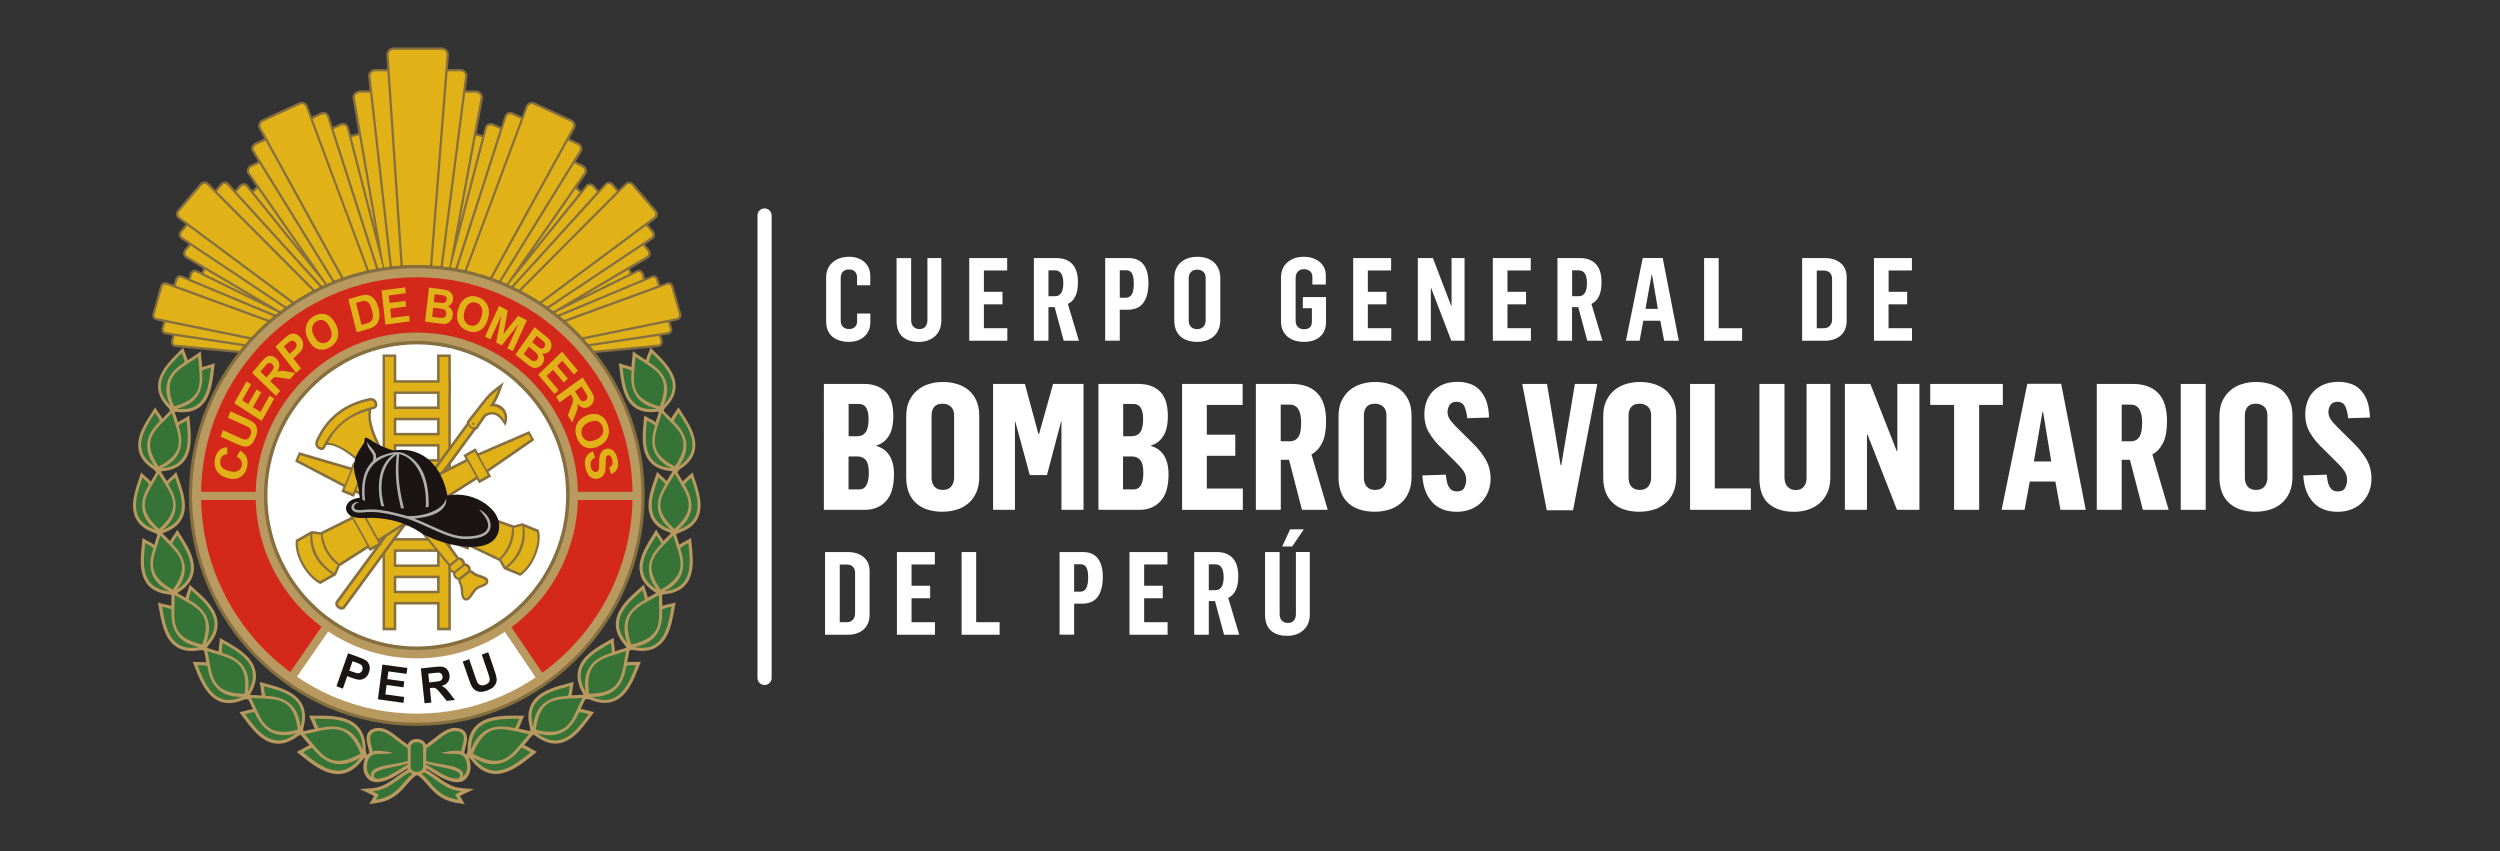 <svg xmlns="http://www.w3.org/2000/svg" xmlns:xlink="http://www.w3.org/1999/xlink" id="Capa_1" x="0px" y="0px" viewBox="0 0 367.04 125" style="enable-background:new 0 0 367.04 125;" xml:space="preserve"><rect x="0" y="0" width="367.04" height="125" fill="#333333" stroke="none"/><style type="text/css">	.st0{fill-rule:evenodd;clip-rule:evenodd;fill:#866F3F;}	.st1{fill-rule:evenodd;clip-rule:evenodd;fill:#B89960;}	.st2{fill-rule:evenodd;clip-rule:evenodd;fill:#D3281A;}	.st3{fill-rule:evenodd;clip-rule:evenodd;fill:#FFFFFF;}	.st4{fill-rule:evenodd;clip-rule:evenodd;fill:#357436;}	.st5{fill-rule:evenodd;clip-rule:evenodd;fill:#E0B218;}	.st6{fill-rule:evenodd;clip-rule:evenodd;fill:#1A1414;}	.st7{fill-rule:evenodd;clip-rule:evenodd;fill:#B0AFAF;}	.st8{fill:#BD1622;}	.st9{fill:#FFFFFF;}</style><g>	<g>		<polygon class="st0" points="61.19,38.91 62.91,38.95 64.6,39.08 66.27,39.3 67.92,39.6 69.53,39.98 71.12,40.43 72.67,40.97    74.19,41.57 75.67,42.25 77.11,43 78.51,43.82 79.87,44.7 81.18,45.64 82.45,46.65 83.66,47.71 84.82,48.83 85.93,50.01    86.99,51.23 87.98,52.51 88.91,53.84 89.79,55.21 90.59,56.63 91.34,58.09 92.01,59.59 92.61,61.12 93.14,62.69 93.59,64.3    93.96,65.93 94.26,67.6 94.47,69.29 94.6,71 94.65,72.74 94.6,74.48 94.47,76.19 94.26,77.88 93.96,79.55 93.59,81.18    93.14,82.79 92.61,84.36 92.01,85.89 91.34,87.39 90.59,88.85 89.79,90.27 88.91,91.64 87.98,92.97 86.99,94.24 85.93,95.47    84.82,96.65 83.66,97.77 82.45,98.83 81.18,99.84 79.87,100.78 78.51,101.66 77.11,102.48 75.67,103.23 74.19,103.91    72.67,104.51 71.12,105.05 69.53,105.5 67.92,105.88 66.27,106.18 64.6,106.4 62.91,106.53 61.19,106.57 59.48,106.53    57.78,106.4 56.11,106.18 54.47,105.88 52.85,105.5 51.26,105.05 49.71,104.51 48.19,103.91 46.71,103.23 45.27,102.48    43.87,101.66 42.51,100.78 41.2,99.84 39.94,98.83 38.72,97.77 37.56,96.65 36.45,95.47 35.4,94.24 34.4,92.97 33.47,91.64    32.6,90.27 31.79,88.85 31.05,87.39 30.38,85.89 29.77,84.36 29.25,82.79 28.79,81.18 28.42,79.55 28.12,77.88 27.91,76.19    27.78,74.48 27.74,72.74 27.78,71 27.91,69.29 28.12,67.6 28.42,65.93 28.79,64.3 29.25,62.69 29.77,61.12 30.38,59.59    31.05,58.09 31.79,56.63 32.6,55.21 33.47,53.84 34.4,52.51 35.4,51.23 36.45,50.01 37.56,48.83 38.72,47.71 39.94,46.65    41.2,45.64 42.51,44.7 43.87,43.82 45.27,43 46.71,42.25 48.19,41.57 49.71,40.97 51.26,40.43 52.85,39.98 54.47,39.6 56.11,39.3    57.78,39.08 59.48,38.95   "></polygon>		<polygon class="st1" points="61.19,39.37 62.88,39.41 64.56,39.54 66.2,39.76 67.82,40.05 69.42,40.42 70.98,40.87 72.51,41.4    74.01,42 75.47,42.67 76.89,43.41 78.28,44.21 79.61,45.08 80.91,46.01 82.16,47 83.35,48.05 84.5,49.16 85.59,50.32 86.63,51.53    87.61,52.79 88.54,54.1 89.4,55.45 90.19,56.85 90.92,58.29 91.59,59.77 92.18,61.28 92.7,62.83 93.15,64.41 93.52,66.03    93.81,67.67 94.02,69.34 94.15,71.03 94.19,72.74 94.15,74.45 94.02,76.14 93.81,77.81 93.52,79.45 93.15,81.07 92.7,82.65    92.18,84.2 91.59,85.71 90.92,87.19 90.19,88.63 89.4,90.03 88.54,91.38 87.61,92.69 86.63,93.95 85.59,95.16 84.5,96.32    83.35,97.43 82.16,98.48 80.91,99.47 79.61,100.4 78.28,101.27 76.89,102.07 75.47,102.81 74.01,103.48 72.51,104.08    70.98,104.61 69.42,105.06 67.82,105.43 66.2,105.72 64.56,105.94 62.88,106.07 61.19,106.11 59.5,106.07 57.83,105.94    56.18,105.72 54.56,105.43 52.96,105.06 51.4,104.61 49.87,104.08 48.37,103.48 46.91,102.81 45.49,102.07 44.11,101.27    42.77,100.4 41.47,99.47 40.23,98.48 39.03,97.43 37.88,96.32 36.79,95.16 35.75,93.95 34.77,92.69 33.85,91.38 32.99,90.03    32.19,88.63 31.46,87.19 30.8,85.71 30.2,84.2 29.68,82.65 29.24,81.07 28.87,79.45 28.58,77.81 28.36,76.14 28.24,74.45    28.19,72.74 28.24,71.03 28.36,69.34 28.58,67.67 28.87,66.03 29.24,64.41 29.68,62.83 30.2,61.28 30.8,59.77 31.46,58.29    32.19,56.85 32.99,55.45 33.85,54.1 34.77,52.79 35.75,51.53 36.79,50.32 37.88,49.16 39.03,48.05 40.23,47 41.47,46.01    42.77,45.08 44.11,44.21 45.49,43.41 46.91,42.67 48.37,42 49.87,41.4 51.4,40.87 52.96,40.42 54.56,40.05 56.18,39.76    57.83,39.54 59.5,39.41   "></polygon>		<polygon class="st2" points="29.52,72.2 37.55,72.2 37.56,71.51 37.66,70.3 37.81,69.1 38.02,67.93 38.28,66.77 38.6,65.64    38.97,64.52 39.4,63.44 39.87,62.38 40.4,61.35 40.97,60.35 41.59,59.37 42.25,58.44 42.95,57.53 43.69,56.66 44.48,55.83    45.3,55.04 46.16,54.29 47.05,53.58 47.98,52.91 48.94,52.29 49.93,51.71 50.95,51.18 52,50.7 53.07,50.27 54.17,49.89    55.29,49.57 56.44,49.3 57.6,49.09 58.78,48.94 59.98,48.85 61.19,48.82 62.4,48.85 63.6,48.94 64.78,49.09 65.95,49.3    67.09,49.57 68.21,49.89 69.31,50.27 70.38,50.7 71.43,51.18 72.45,51.71 73.44,52.29 74.4,52.91 75.33,53.58 76.22,54.29    77.08,55.04 77.9,55.83 78.69,56.66 79.43,57.53 80.14,58.44 80.8,59.37 81.41,60.35 81.98,61.35 82.51,62.38 82.98,63.44    83.41,64.52 83.78,65.64 84.1,66.77 84.37,67.93 84.58,69.1 84.73,70.3 84.82,71.51 84.84,72.2 92.86,72.2 92.83,71.1    92.71,69.47 92.5,67.87 92.22,66.29 91.87,64.75 91.44,63.23 90.94,61.74 90.37,60.28 89.74,58.87 89.03,57.48 88.27,56.14    87.44,54.84 86.56,53.59 85.62,52.38 84.62,51.21 83.57,50.1 82.47,49.04 81.32,48.03 80.12,47.08 78.88,46.18 77.59,45.35    76.27,44.58 74.9,43.87 73.5,43.23 72.06,42.65 70.59,42.15 69.09,41.71 67.56,41.36 66,41.07 64.42,40.87 62.82,40.75    61.19,40.7 59.57,40.75 57.96,40.87 56.38,41.07 54.82,41.36 53.29,41.71 51.79,42.15 50.32,42.65 48.88,43.23 47.48,43.87    46.12,44.58 44.79,45.35 43.5,46.18 42.26,47.08 41.06,48.03 39.91,49.04 38.81,50.1 37.76,51.21 36.77,52.38 35.82,53.59    34.94,54.84 34.11,56.14 33.35,57.48 32.65,58.87 32.01,60.28 31.44,61.74 30.94,63.23 30.51,64.75 30.16,66.29 29.88,67.87    29.68,69.47 29.55,71.1   "></polygon>		<polygon class="st0" points="61.19,50.05 62.34,50.08 63.48,50.17 64.6,50.31 65.7,50.51 66.79,50.76 67.85,51.07 68.89,51.43    69.91,51.83 70.9,52.29 71.87,52.79 72.81,53.34 73.72,53.93 74.6,54.56 75.45,55.24 76.26,55.95 77.04,56.7 77.79,57.49    78.49,58.32 79.16,59.17 79.79,60.06 80.37,60.98 80.91,61.93 81.41,62.91 81.86,63.92 82.26,64.95 82.62,66 82.92,67.08    83.17,68.17 83.37,69.29 83.51,70.42 83.6,71.57 83.63,72.74 83.6,73.9 83.51,75.06 83.37,76.19 83.17,77.31 82.92,78.4    82.62,79.48 82.26,80.53 81.86,81.56 81.41,82.57 80.91,83.55 80.37,84.5 79.79,85.42 79.16,86.31 78.49,87.16 77.79,87.99    77.04,88.78 76.26,89.53 75.45,90.24 74.6,90.92 73.72,91.55 72.81,92.14 71.87,92.69 70.9,93.19 69.91,93.65 68.89,94.05    67.85,94.41 66.79,94.72 65.7,94.97 64.6,95.17 63.48,95.31 62.34,95.4 61.19,95.43 60.04,95.4 58.9,95.31 57.78,95.17    56.68,94.97 55.6,94.72 54.53,94.41 53.49,94.05 52.47,93.65 51.48,93.19 50.51,92.69 49.57,92.14 48.66,91.55 47.78,90.92    46.93,90.24 46.12,89.53 45.34,88.78 44.6,87.99 43.89,87.16 43.22,86.31 42.6,85.42 42.01,84.5 41.47,83.55 40.97,82.57    40.52,81.56 40.12,80.53 39.76,79.48 39.46,78.4 39.21,77.31 39.01,76.19 38.87,75.06 38.78,73.9 38.75,72.74 38.78,71.57    38.87,70.42 39.01,69.29 39.21,68.17 39.46,67.08 39.76,66 40.12,64.95 40.52,63.92 40.97,62.91 41.47,61.93 42.01,60.98    42.6,60.06 43.22,59.17 43.89,58.32 44.6,57.49 45.34,56.7 46.12,55.95 46.93,55.24 47.78,54.56 48.66,53.93 49.57,53.34    50.51,52.79 51.48,52.29 52.47,51.83 53.49,51.43 54.53,51.07 55.6,50.76 56.68,50.51 57.78,50.31 58.9,50.17 60.04,50.08   "></polygon>		<polygon class="st3" points="78.64,99.45 74.11,92.76 73.44,93.19 72.45,93.77 71.43,94.3 70.38,94.78 69.31,95.21 68.21,95.59    67.09,95.91 65.95,96.18 64.78,96.39 63.6,96.54 62.4,96.63 61.19,96.66 59.98,96.63 58.78,96.54 57.6,96.39 56.44,96.18    55.29,95.91 54.17,95.59 53.07,95.21 52,94.78 50.95,94.3 49.93,93.77 48.94,93.19 48.19,92.71 43.6,99.35 44.79,100.13    46.12,100.9 47.48,101.61 48.88,102.25 50.32,102.83 51.79,103.33 53.29,103.77 54.82,104.12 56.38,104.41 57.96,104.61    59.57,104.73 61.19,104.78 62.82,104.73 64.42,104.61 66,104.41 67.56,104.12 69.09,103.77 70.59,103.33 72.06,102.83    73.5,102.25 74.9,101.61 76.27,100.9 77.59,100.13   "></polygon>		<path class="st1" d="M76.12,106.96c0.54,0.12,1.08,0.25,1.62,0.36l0.09,0.02c0.02-0.18,0.02-0.35-0.01-0.48   c-0.4-1.44-0.38-2.91,0.6-4.11c1.2-1.47,3.37-1.98,5.12-2.46l0.71-0.19l-0.14,0.73c-0.08,0.43-0.08,0.84-0.2,1.25   c0.53-0.02,1.06-0.04,1.58-0.07l0.17-0.01c-0.02-0.07-0.05-0.13-0.08-0.18c-0.75-1.29-1.1-2.72-0.46-4.13   c0.79-1.73,2.76-2.78,4.33-3.69l0.64-0.37l0.05,0.74c0.03,0.43,0.14,0.84,0.12,1.26c0.51-0.16,1.01-0.31,1.51-0.47l0.2-0.07   c-0.05-0.13-0.11-0.24-0.18-0.32c-1-1.11-1.64-2.43-1.29-3.95c0.42-1.85,2.13-3.3,3.48-4.51l0.55-0.49l0.2,0.71   c0.12,0.42,0.31,0.79,0.37,1.21c0.41-0.23,0.82-0.45,1.22-0.68c-0.05-0.04-0.09-0.08-0.14-0.11c-1.24-0.77-2.2-1.84-2.29-3.37   c-0.1-1.86,1.12-3.69,2.06-5.21l0.38-0.62l0.38,0.62c0.22,0.36,0.5,0.66,0.68,1.04c0.37-0.37,0.74-0.74,1.1-1.11l0.01-0.01   c-0.07-0.04-0.13-0.08-0.19-0.1c-1.37-0.47-2.53-1.3-2.94-2.75c-0.5-1.78,0.28-3.82,0.87-5.49l0.24-0.68l0.5,0.51   c0.3,0.3,0.63,0.53,0.88,0.85c0.27-0.44,0.55-0.87,0.82-1.32l0.06-0.1c-0.07-0.02-0.14-0.04-0.2-0.05   c-1.44-0.11-2.77-0.63-3.52-1.93c-0.93-1.6-0.66-3.77-0.51-5.53L94.59,61l0.61,0.37c0.36,0.22,0.74,0.35,1.06,0.61   c0.16-0.49,0.32-0.98,0.47-1.48l0.01-0.04c-0.1-0.02-0.19-0.02-0.27-0.01c-1.43,0.2-2.84-0.02-3.86-1.13   c-1.24-1.36-1.45-3.54-1.67-5.3l-0.09-0.72l0.68,0.23c0.4,0.14,0.8,0.19,1.17,0.37c0.05-0.52,0.11-1.03,0.15-1.55l0.06-0.78   l0.64,0.45c0.42,0.29,0.86,0.57,1.29,0.85c0.08-0.42,0.28-0.78,0.43-1.19l0.24-0.66l0.49,0.5c0.56,0.56,1.13,1.11,1.64,1.72   c0.69,0.82,1.32,1.77,1.5,2.85c0.25,1.49-0.43,2.75-1.47,3.77c-0.1,0.1-0.19,0.26-0.26,0.43l0.05,0.05   c0.35,0.38,0.72,0.74,1.08,1.11c0.17-0.39,0.44-0.7,0.68-1.07l0.38-0.59l0.38,0.59c0.43,0.67,0.86,1.33,1.24,2.03   c0.5,0.94,0.91,2.01,0.87,3.1c-0.07,1.51-1.01,2.59-2.23,3.36c-0.15,0.09-0.29,0.28-0.41,0.47l0.01,0.01   c0.25,0.45,0.51,0.9,0.78,1.34c0.26-0.34,0.6-0.57,0.92-0.87l0.51-0.48l0.22,0.67c0.25,0.76,0.51,1.5,0.7,2.28   c0.25,1.04,0.39,2.18,0.08,3.22c-0.44,1.45-1.61,2.26-2.98,2.7c-0.14,0.04-0.29,0.15-0.42,0.27l0,0.01c0.14,0.5,0.31,1,0.47,1.49   c0.33-0.27,0.72-0.43,1.1-0.65l0.61-0.36l0.07,0.7c0.08,0.8,0.17,1.59,0.19,2.4c0.02,1.08-0.09,2.23-0.63,3.19   c-0.75,1.33-2.08,1.86-3.53,1.99c-0.11,0.01-0.23,0.05-0.35,0.11c0,0.53,0.02,1.06,0.04,1.59c0.4-0.17,0.82-0.21,1.26-0.32   l0.69-0.18l-0.13,0.71c-0.15,0.81-0.28,1.61-0.49,2.4c-0.28,1.06-0.72,2.16-1.52,2.94c-1.11,1.09-2.56,1.23-4.02,0.94   c-0.17-0.03-0.4,0-0.61,0.06l-0.04,0.17c-0.11,0.52-0.2,1.05-0.29,1.57c0.43-0.09,0.85-0.04,1.29-0.06l0.72-0.03l-0.27,0.67   c-0.31,0.76-0.6,1.52-0.97,2.25c-0.5,0.98-1.15,1.96-2.09,2.56c-1.31,0.83-2.76,0.67-4.13,0.09c-0.18-0.08-0.46-0.08-0.71-0.07   c-0.24,0.48-0.45,0.96-0.67,1.45c0.44,0.02,0.83,0.18,1.27,0.28l0.7,0.16l-0.43,0.58c-0.49,0.65-0.97,1.31-1.51,1.93   c-0.73,0.82-1.6,1.61-2.66,1.95c-1.47,0.47-2.84-0.06-4.01-0.97c-0.09-0.07-0.22-0.13-0.36-0.17l-0.23,0.26   c-0.37,0.42-0.72,0.85-1.08,1.28c0.44,0.15,0.79,0.41,1.21,0.63l0.67,0.35l-0.59,0.47c-0.67,0.53-1.33,1.06-2.05,1.54   c-0.96,0.63-2.06,1.19-3.23,1.24c-1.62,0.07-2.86-0.84-3.8-2.09c-0.08-0.1-0.2-0.2-0.34-0.28c0.15,0.32,0.23,0.68,0.25,1.05   c0.11,0.88-0.2,1.59-0.79,2.15c-0.39,0.35-0.78,0.38-1.27,0.37c-1.62-0.05-3.07-1.22-4.39-2c-0.01,0.05-0.02,0.11-0.04,0.16   c0.55,0.31,1.06,0.67,1.58,1.03c0.48,0.34,0.95,0.69,1.46,0.98c0.41,0.23,0.82,0.42,1.24,0.54c0.31,0.07,0.59,0.13,0.93,0.17   l1.82,0.14l-1.65,0.79c-0.15,0.07-0.3,0.15-0.45,0.24c0.07,0.1,0.15,0.21,0.2,0.3l0.53,0.88l-1.02-0.15   c-1.22-0.18-2.27-0.59-3.21-1.39c-0.69-0.59-1.2-1.29-1.83-1.94c-0.19-0.2-0.39-0.39-0.6-0.56l-0.23-0.18c-0.08,0-0.17,0-0.25,0   l-0.23,0.18c-0.22,0.17-0.41,0.36-0.6,0.56c-0.62,0.65-1.13,1.35-1.83,1.94c-0.94,0.8-1.99,1.22-3.21,1.39l-1.02,0.15l0.53-0.88   c0.06-0.09,0.13-0.2,0.2-0.3c-0.15-0.08-0.3-0.16-0.45-0.24l-1.65-0.79l1.82-0.14c0.32-0.02,0.62-0.09,0.93-0.17   c0.43-0.12,0.84-0.31,1.24-0.54c0.51-0.29,0.98-0.64,1.46-0.98c0.51-0.36,1.02-0.72,1.56-1.03c-0.02-0.05-0.03-0.1-0.04-0.15   c-1.32,0.78-2.77,1.95-4.38,2c-0.4,0.01-0.93-0.09-1.26-0.37c-0.63-0.6-0.91-1.25-0.8-2.14c0.03-0.39,0.11-0.77,0.27-1.1   c-0.17,0.1-0.32,0.21-0.41,0.33c-0.95,1.25-2.18,2.16-3.8,2.09c-1.17-0.05-2.27-0.61-3.23-1.24c-0.72-0.47-1.38-1.01-2.05-1.54   l-0.59-0.47l0.67-0.35c0.41-0.22,0.77-0.48,1.21-0.63c-0.35-0.43-0.7-0.86-1.08-1.28l-0.23-0.26c-0.14,0.04-0.27,0.1-0.36,0.17   c-1.18,0.91-2.54,1.44-4.01,0.97c-1.06-0.34-1.94-1.12-2.66-1.95c-0.54-0.61-1.02-1.27-1.51-1.93l-0.43-0.58l0.7-0.16   c0.44-0.1,0.83-0.25,1.27-0.28c-0.22-0.48-0.44-0.97-0.67-1.45c-0.25-0.02-0.53-0.01-0.71,0.07c-1.37,0.58-2.82,0.75-4.13-0.09   c-0.94-0.6-1.59-1.58-2.09-2.56c-0.37-0.73-0.67-1.49-0.97-2.25l-0.27-0.67L29,97.2c0.45,0.02,0.87-0.03,1.29,0.06   c-0.09-0.52-0.18-1.05-0.29-1.57l-0.04-0.17c-0.22-0.06-0.44-0.09-0.61-0.06c-1.46,0.28-2.91,0.14-4.02-0.94   c-0.8-0.78-1.23-1.88-1.52-2.94c-0.21-0.79-0.34-1.6-0.49-2.4l-0.13-0.71l0.69,0.18c0.43,0.11,0.85,0.15,1.26,0.32   c0.02-0.53,0.04-1.06,0.04-1.59c-0.12-0.06-0.24-0.1-0.35-0.11c-1.45-0.13-2.79-0.67-3.53-1.99c-0.54-0.96-0.65-2.11-0.63-3.19   c0.01-0.81,0.11-1.6,0.19-2.4l0.07-0.7l0.61,0.36c0.38,0.22,0.76,0.38,1.1,0.65c0.16-0.5,0.33-0.99,0.47-1.49l0-0.01   c-0.14-0.12-0.29-0.23-0.42-0.27c-1.37-0.45-2.55-1.25-2.98-2.7c-0.31-1.04-0.18-2.18,0.08-3.22c0.19-0.77,0.45-1.52,0.7-2.28   l0.22-0.67l0.51,0.48c0.32,0.3,0.66,0.53,0.92,0.87c0.26-0.44,0.53-0.89,0.78-1.34l0.01-0.01c-0.12-0.19-0.26-0.38-0.41-0.47   c-1.22-0.77-2.16-1.85-2.23-3.36c-0.05-1.09,0.37-2.16,0.87-3.1c0.37-0.7,0.81-1.36,1.24-2.03l0.38-0.59l0.38,0.59   c0.23,0.37,0.51,0.68,0.68,1.07c0.36-0.37,0.73-0.73,1.08-1.11l0.05-0.05c-0.07-0.17-0.16-0.33-0.25-0.43   c-1.03-1.02-1.72-2.27-1.47-3.77c0.18-1.07,0.82-2.03,1.5-2.85c0.51-0.61,1.08-1.16,1.64-1.72l0.49-0.5l0.24,0.66   c0.15,0.41,0.35,0.77,0.43,1.19c0.43-0.28,0.87-0.55,1.29-0.85l0.64-0.45l0.06,0.78c0.04,0.52,0.1,1.03,0.15,1.55   c0.37-0.18,0.77-0.23,1.17-0.37l0.68-0.23l-0.09,0.72c-0.22,1.76-0.42,3.94-1.67,5.3c-1.02,1.11-2.42,1.33-3.86,1.13   c-0.08-0.01-0.17-0.01-0.27,0.01l0.01,0.04c0.15,0.49,0.31,0.99,0.47,1.48c0.32-0.25,0.7-0.39,1.06-0.61L27.79,61l0.06,0.72   c0.16,1.76,0.42,3.93-0.51,5.53c-0.76,1.31-2.08,1.82-3.52,1.93c-0.06,0-0.13,0.02-0.2,0.05l0.06,0.1   c0.26,0.44,0.54,0.88,0.82,1.32c0.25-0.33,0.59-0.55,0.88-0.85l0.5-0.51l0.24,0.68c0.58,1.67,1.37,3.71,0.87,5.49   c-0.41,1.45-1.57,2.28-2.94,2.75c-0.06,0.02-0.13,0.06-0.19,0.1l0.01,0.01c0.36,0.38,0.73,0.74,1.1,1.11   c0.18-0.38,0.45-0.67,0.68-1.04l0.38-0.62l0.38,0.62c0.94,1.51,2.17,3.34,2.06,5.21c-0.09,1.52-1.04,2.6-2.29,3.37   c-0.05,0.03-0.09,0.07-0.14,0.11c0.4,0.23,0.81,0.45,1.22,0.68c0.07-0.42,0.25-0.79,0.37-1.21l0.2-0.71l0.55,0.49   c1.35,1.21,3.06,2.65,3.48,4.51c0.34,1.52-0.29,2.84-1.29,3.95c-0.07,0.08-0.13,0.19-0.18,0.32l0.2,0.07   c0.5,0.17,1.01,0.32,1.51,0.47c-0.02-0.43,0.09-0.83,0.12-1.26l0.05-0.74l0.64,0.37c1.57,0.91,3.54,1.96,4.33,3.69   c0.65,1.41,0.3,2.84-0.46,4.13c-0.03,0.05-0.06,0.11-0.08,0.18l0.17,0.01c0.53,0.03,1.06,0.05,1.58,0.07   c-0.13-0.41-0.12-0.82-0.2-1.25l-0.14-0.73l0.71,0.19c1.75,0.48,3.92,0.99,5.12,2.46c0.98,1.2,1,2.67,0.6,4.11   c-0.04,0.13-0.03,0.31-0.01,0.48l0.09-0.02c0.54-0.11,1.08-0.24,1.62-0.36c-0.24-0.38-0.35-0.8-0.55-1.21l-0.34-0.7l0.77,0   c1.9,0,4.24-0.07,5.85,1.08c1.32,0.95,1.74,2.43,1.72,4c0,0.2,0.09,0.46,0.2,0.68c0.09-0.1,0.2-0.19,0.32-0.27l-0.02-0.17   c-0.03-0.23-0.09-0.45-0.14-0.67c-0.16-0.63-0.39-1.4-0.09-2.01c0.21-0.45,0.63-0.69,1.1-0.8l0.01,0l0.01,0   c0.27-0.05,0.55-0.06,0.82-0.03c0.77,0.1,1.46,0.56,2.07,1.02c0.63,0.47,1.23,0.98,1.88,1.43c0.18-0.51,0.72-0.83,1.26-0.83h0.15   c0.55,0,1.09,0.32,1.27,0.83c0.65-0.45,1.25-0.96,1.89-1.43c0.61-0.46,1.3-0.91,2.07-1.02c0.27-0.04,0.55-0.03,0.82,0.03l0.01,0   l0.01,0c0.47,0.11,0.89,0.34,1.1,0.8c0.38,0.81-0.12,1.85-0.24,2.68l-0.02,0.17c0.11,0.07,0.2,0.15,0.29,0.24   c0.1-0.22,0.19-0.46,0.18-0.65c-0.02-1.57,0.4-3.06,1.72-4c1.62-1.16,3.96-1.08,5.85-1.08l0.77,0l-0.34,0.7   C76.47,106.16,76.36,106.58,76.12,106.96"></path>		<path class="st4" d="M53.25,110.13c-1.25-3.37-3.73-3.89-6.4-3.22c-0.34-0.36-0.46-0.91-0.69-1.38   C48.98,105.54,53.3,105.32,53.25,110.13 M52.87,111.24c-3.04,1.88-5.32,0.75-7.01-1.44c-0.5,0.08-0.93,0.42-1.39,0.66   C46.7,112.22,49.97,115.07,52.87,111.24z M52.95,110.65c-2.02-4.89-4.42-3.63-8.22-2.85C47.2,110.58,48.28,113.25,52.95,110.65z    M44.12,106.74c-0.32-3.41-2.47-4.51-5.1-4.56c-0.22-0.42-0.2-0.95-0.29-1.44C41.32,101.44,45.36,102.32,44.12,106.74z    M43.5,107.66c-3.26,0.97-5.08-0.64-6.1-3.07c-0.48-0.05-0.96,0.15-1.44,0.26C37.58,107.02,39.89,110.46,43.5,107.66z    M43.72,107.14c-0.65-5-3.17-4.44-6.86-4.67C38.45,105.64,38.78,108.37,43.72,107.14z M36.4,101.57c0.55-3.38-1.26-5-3.79-5.71   c-0.11-0.46,0.04-0.97,0.08-1.47C35.03,95.74,38.71,97.62,36.4,101.57z M35.57,102.31c-3.4,0.11-4.75-1.91-5.12-4.53   c-0.45-0.17-0.97-0.1-1.46-0.12C30,100.18,31.37,104.1,35.57,102.31z M35.91,101.86c0.63-5.01-1.95-5.11-5.46-6.27   C31.19,99.06,30.83,101.79,35.91,101.86z M30.24,94.45c1.24-3.2-0.21-5.15-2.53-6.38c-0.02-0.47,0.24-0.94,0.38-1.42   C30.09,88.46,33.31,91.06,30.24,94.45z M29.27,95c-3.35-0.6-4.26-2.86-4.08-5.5c-0.41-0.26-0.93-0.3-1.4-0.42   C24.27,91.75,24.8,95.87,29.27,95z M29.7,94.63c1.64-4.77-0.86-5.4-4.05-7.27C25.66,90.91,24.75,93.51,29.7,94.63z M25.95,86.56   c2.03-2.67,1.2-4.91-0.66-6.71c0.11-0.45,0.49-0.82,0.74-1.24C27.43,80.87,29.76,84.2,25.95,86.56z M24.89,86.81   c-3-1.49-3.24-3.86-2.36-6.3c-0.31-0.36-0.79-0.53-1.21-0.78C21.05,82.37,20.43,86.4,24.89,86.81z M25.39,86.58   c2.84-4.05,0.65-5.33-1.85-7.97C22.58,81.96,21.02,84.15,25.39,86.58z M23.9,77.76c2.54-2.14,2.22-4.48,0.81-6.63   c0.21-0.41,0.65-0.69,0.99-1.03C26.57,72.59,28.1,76.32,23.9,77.76z M22.82,77.77c-2.57-2.1-2.3-4.45-0.92-6.61   c-0.22-0.41-0.65-0.69-1-1.02C20.07,72.64,18.61,76.4,22.82,77.77z M23.36,77.66c3.62-3.29,1.78-5.01-0.07-8.11   C21.65,72.58,19.66,74.36,23.36,77.66z M23.79,68.73c2.99-1.44,3.25-3.79,2.41-6.22c0.3-0.34,0.8-0.51,1.21-0.76   C27.64,64.38,28.2,68.38,23.79,68.73z M22.74,68.47c-1.98-2.67-1.13-4.88,0.73-6.63c-0.12-0.46-0.46-0.83-0.72-1.24   C21.33,62.82,18.99,66.1,22.74,68.47z M23.29,68.5c4.31-2.28,2.95-4.41,1.93-7.87C22.87,63.15,20.52,64.38,23.29,68.5z M25.96,60   c3.22-0.76,3.99-3.01,3.68-5.56c0.37-0.27,0.89-0.32,1.34-0.48C30.65,56.58,30.36,60.61,25.96,60z M24.99,59.52   c-1.37-3.04-0.07-5.01,2.12-6.33c-0.02-0.47-0.28-0.91-0.44-1.36C24.82,53.69,21.83,56.39,24.99,59.52z M25.53,59.67   c4.7-1.3,3.82-3.68,3.55-7.28C26.26,54.35,23.69,55.04,25.53,59.67z M59.88,111.71c-1.5,0.63-6.1,0.48-5.34,2.42   c-0.52-0.57-0.76-1.05-0.67-1.77c0.17-2.63,2.75-1.19,3.76-1.92c-0.84,0.04-1.8-0.42-2.92-0.13c-0.16-1.17-0.98-2.59,0.49-2.94   c1.55-0.31,2.72,1.25,4.64,2.5C59.85,110.49,59.87,111.1,59.88,111.71z M59.88,112.09c-1.58,0.53-4.53,0.77-4.91,1.51   c-0.19,0.33-0.03,0.74,0.47,0.73c1.51-0.06,3.06-1.33,4.45-2.1C59.88,112.19,59.88,112.14,59.88,112.09z M60.57,113.61   c-0.18-0.05-0.29-0.14-0.4-0.24c-1.93,1.06-3.16,2.64-5.46,2.81c0.29,0.14,0.62,0.34,0.9,0.47c-0.1,0.27-0.29,0.48-0.45,0.76   C58.38,116.94,58.97,114.87,60.57,113.61z M61.87,113.61c0.18-0.05,0.29-0.14,0.4-0.24c1.93,1.06,3.16,2.64,5.46,2.81   c-0.29,0.14-0.62,0.34-0.9,0.47c0.1,0.27,0.29,0.48,0.45,0.76C64.06,116.94,63.46,114.87,61.87,113.61z M61.13,108.97h0.15   c0.46,0,0.84,0.31,0.84,0.69v2.96c0,0.38-0.38,0.69-0.84,0.69h-0.15c-0.46,0-0.84-0.31-0.84-0.69v-2.96   C60.29,109.28,60.67,108.97,61.13,108.97z M62.56,112.09c1.58,0.53,4.53,0.77,4.91,1.51c0.19,0.33,0.03,0.74-0.47,0.73   c-1.51-0.06-3.06-1.33-4.45-2.1C62.55,112.19,62.56,112.14,62.56,112.09z M62.56,111.71c1.5,0.63,6.1,0.48,5.34,2.42   c0.52-0.57,0.76-1.05,0.67-1.77c-0.17-2.63-2.75-1.19-3.76-1.92c0.84,0.04,1.8-0.42,2.92-0.13c0.16-1.17,0.98-2.59-0.49-2.94   c-1.55-0.31-2.72,1.25-4.64,2.5C62.58,110.49,62.57,111.1,62.56,111.71z M69.14,110.13c1.25-3.37,3.73-3.89,6.4-3.22   c0.34-0.36,0.46-0.91,0.69-1.38C73.4,105.54,69.08,105.32,69.14,110.13z M69.52,111.24c3.04,1.88,5.32,0.75,7.01-1.44   c0.5,0.08,0.93,0.42,1.39,0.66C75.69,112.22,72.42,115.07,69.52,111.24z M69.43,110.65c2.02-4.89,4.42-3.63,8.22-2.85   C75.18,110.58,74.1,113.25,69.43,110.65z M78.26,106.74c0.32-3.41,2.47-4.51,5.1-4.56c0.22-0.42,0.2-0.95,0.29-1.44   C81.06,101.44,77.03,102.32,78.26,106.74z M78.89,107.66c3.26,0.97,5.08-0.64,6.1-3.07c0.48-0.05,0.96,0.15,1.44,0.26   C84.8,107.02,82.5,110.46,78.89,107.66z M78.66,107.14c0.65-5,3.17-4.44,6.86-4.67C83.93,105.64,83.6,108.37,78.66,107.14z    M85.98,101.57c-0.55-3.38,1.26-5,3.79-5.71c0.11-0.46-0.04-0.97-0.08-1.47C87.35,95.74,83.67,97.62,85.98,101.57z M86.82,102.31   c3.4,0.11,4.75-1.91,5.12-4.53c0.45-0.17,0.97-0.1,1.46-0.12C92.38,100.18,91.01,104.1,86.82,102.31z M86.47,101.86   c-0.63-5.01,1.95-5.11,5.46-6.27C91.19,99.06,91.55,101.79,86.47,101.86z M92.14,94.45c-1.24-3.2,0.21-5.15,2.53-6.38   c0.02-0.47-0.24-0.94-0.38-1.42C92.29,88.46,89.07,91.06,92.14,94.45z M93.11,95c3.35-0.6,4.26-2.86,4.08-5.5   c0.41-0.26,0.93-0.3,1.4-0.42C98.11,91.75,97.58,95.87,93.11,95z M92.68,94.63c-1.64-4.77,0.86-5.4,4.05-7.27   C96.72,90.91,97.64,93.51,92.68,94.63z M96.44,86.56c-2.03-2.67-1.2-4.91,0.66-6.71c-0.11-0.45-0.49-0.82-0.74-1.24   C94.95,80.87,92.62,84.2,96.44,86.56z M97.5,86.81c3-1.49,3.24-3.86,2.36-6.3c0.31-0.36,0.79-0.53,1.21-0.78   C101.34,82.37,101.95,86.4,97.5,86.81z M96.99,86.58c-2.84-4.05-0.65-5.33,1.85-7.97C99.8,81.96,101.36,84.15,96.99,86.58z    M98.48,77.76c-2.54-2.14-2.22-4.48-0.81-6.63c-0.21-0.41-0.65-0.69-0.99-1.03C95.81,72.59,94.29,76.32,98.48,77.76z M99.56,77.77   c2.57-2.1,2.3-4.45,0.92-6.61c0.22-0.41,0.65-0.69,1-1.02C102.31,72.64,103.78,76.4,99.56,77.77z M99.02,77.66   c-3.62-3.29-1.78-5.01,0.07-8.11C100.73,72.58,102.72,74.36,99.02,77.66z M98.6,68.73c-2.99-1.44-3.25-3.79-2.41-6.22   c-0.3-0.34-0.8-0.51-1.21-0.76C94.74,64.38,94.18,68.38,98.6,68.73z M99.64,68.47c1.98-2.67,1.13-4.88-0.73-6.63   c0.12-0.46,0.46-0.83,0.72-1.24C101.05,62.82,103.39,66.1,99.64,68.47z M99.09,68.5c-4.31-2.28-2.95-4.41-1.93-7.87   C99.51,63.15,101.87,64.38,99.09,68.5z M96.42,60c-3.22-0.76-3.99-3.01-3.68-5.56c-0.37-0.27-0.89-0.32-1.34-0.48   C91.73,56.58,92.03,60.61,96.42,60z M97.39,59.52c1.37-3.04,0.07-5.01-2.12-6.33c0.02-0.47,0.28-0.91,0.44-1.36   C97.56,53.69,100.55,56.39,97.39,59.52z M96.86,59.67c-4.7-1.3-3.82-3.68-3.55-7.28C96.13,54.35,98.69,55.04,96.86,59.67z"></path>		<polygon class="st3" points="61.19,50.56 62.32,50.59 63.43,50.68 64.52,50.82 65.6,51.01 66.66,51.26 67.7,51.56 68.72,51.91    69.71,52.31 70.68,52.75 71.63,53.24 72.55,53.78 73.44,54.36 74.3,54.97 75.13,55.63 75.92,56.33 76.68,57.07 77.41,57.84    78.1,58.64 78.75,59.48 79.37,60.35 79.94,61.25 80.47,62.18 80.95,63.13 81.39,64.12 81.79,65.12 82.13,66.15 82.43,67.21    82.68,68.28 82.87,69.37 83.01,70.48 83.09,71.6 83.12,72.74 83.09,73.88 83.01,75 82.87,76.11 82.68,77.2 82.43,78.27    82.13,79.33 81.79,80.36 81.39,81.36 80.95,82.35 80.47,83.3 79.94,84.23 79.37,85.13 78.75,86 78.1,86.84 77.41,87.64    76.68,88.41 75.92,89.15 75.13,89.85 74.3,90.51 73.44,91.12 72.55,91.7 71.63,92.24 70.68,92.73 69.71,93.17 68.72,93.57    67.7,93.92 66.66,94.22 65.6,94.47 64.52,94.66 63.43,94.8 62.32,94.89 61.19,94.92 60.07,94.89 58.96,94.8 57.86,94.66    56.78,94.47 55.72,94.22 54.68,93.92 53.67,93.57 52.67,93.17 51.7,92.73 50.75,92.24 49.84,91.7 48.95,91.12 48.09,90.51    47.26,89.85 46.46,89.15 45.7,88.41 44.97,87.64 44.28,86.84 43.63,86 43.02,85.13 42.44,84.23 41.92,83.3 41.43,82.35    40.99,81.36 40.59,80.36 40.25,79.33 39.95,78.27 39.71,77.2 39.51,76.11 39.37,75 39.29,73.88 39.26,72.74 39.29,71.6    39.37,70.48 39.51,69.37 39.71,68.28 39.95,67.21 40.25,66.15 40.59,65.12 40.99,64.12 41.43,63.13 41.92,62.18 42.44,61.25    43.02,60.35 43.63,59.48 44.28,58.64 44.97,57.84 45.7,57.07 46.46,56.33 47.26,55.63 48.09,54.97 48.95,54.36 49.84,53.78    50.75,53.24 51.7,52.75 52.67,52.31 53.67,51.91 54.68,51.56 55.72,51.26 56.78,51.01 57.86,50.82 58.96,50.68 60.07,50.59   "></polygon>		<path class="st0" d="M98.86,42l1.15,4.05c0.12,0.42-0.12,0.89-0.56,0.98l-1.03,0.21l0.26,0.92c0.12,0.41-0.13,0.87-0.56,0.94   l-1.04,0.16l0.2,0.69c0.12,0.43-0.13,0.94-0.6,0.99l-9.24,0.88l-0.45-0.58l-1.05-1.23l-1.11-1.18l-1.16-1.12l-1.21-1.06   l-1.26-1.01l-1.31-0.94l-1.36-0.88L77.11,43l-1.44-0.75l-1.48-0.68l-1.52-0.61l-1.55-0.53l-1.59-0.46l-1.62-0.38l-1.64-0.3   l-1.67-0.22l-1.69-0.13l-1.72-0.04l-1.72,0.04l-1.69,0.13l-1.67,0.22l-1.64,0.3l-1.62,0.38l-1.59,0.46l-1.55,0.53l-1.52,0.61   l-1.48,0.68L45.27,43l-1.4,0.82l-1.36,0.88l-1.31,0.94l-1.26,1.01l-1.21,1.06l-1.16,1.12l-1.11,1.18l-1.05,1.23l-0.45,0.58   l-9.24-0.88c-0.47-0.04-0.72-0.56-0.6-0.99l0.2-0.69l-1.04-0.16c-0.43-0.07-0.67-0.53-0.56-0.94l0.26-0.92l-1.03-0.21   c-0.44-0.09-0.68-0.56-0.56-0.98L23.52,42c0.12-0.42,0.57-0.68,0.98-0.53l0.99,0.36l0.25-0.88c0.12-0.41,0.56-0.67,0.96-0.5   l0.98,0.41l0.19-0.68c0.12-0.43,0.6-0.73,1.02-0.52l0.73,0.36c0.06-0.21,0.13-0.41,0.2-0.62l-2.58-1.53   c-0.45-0.27-0.46-0.91-0.14-1.29l0.62-0.73l-1.15-0.77c-0.4-0.27-0.43-0.86-0.12-1.21l0.81-0.95l-1.1-0.82   c-0.4-0.3-0.43-0.89-0.11-1.26l3.33-3.89c0.32-0.37,0.9-0.43,1.25-0.07l0.97,0.98l0.78-0.91c0.3-0.36,0.88-0.41,1.2-0.05   l0.93,1.02l0.61-0.71c0.32-0.38,0.95-0.46,1.28-0.05l0.64,0.8c0.2-0.2,0.4-0.39,0.61-0.58l-1.28-1.84   c-0.33-0.48-0.04-1.13,0.45-1.36l1.08-0.5L37,22.25c-0.21-0.34-0.13-0.77,0.13-1.05c0.08-0.09,0.19-0.17,0.3-0.23l1.38-0.64   L38,18.87c-0.27-0.49-0.02-1.1,0.47-1.32l5.43-2.51c0.49-0.22,1.1-0.01,1.29,0.51l0.59,1.58l1.32-0.61   c0.47-0.21,1.07-0.01,1.23,0.5l0.52,1.62l1.06-0.49c0.49-0.23,1.16-0.02,1.31,0.54l0.29,1.13c0.38-0.1,0.75-0.2,1.13-0.29   l-0.88-5.1c-0.11-0.64,0.48-1.15,1.08-1.15h1.44l-0.23-2.06c-0.07-0.59,0.45-1.08,1.02-1.08h1.78l-0.14-2.05   c-0.04-0.61,0.48-1.12,1.08-1.12h7.04c0.59,0,1.13,0.5,1.08,1.12l-0.16,2.05h1.86c0.57,0,1.09,0.49,1.02,1.08l-0.27,2.06h1.47   c0.6,0,1.2,0.52,1.08,1.16l-0.95,5.16c0.31,0.08,0.62,0.15,0.93,0.24l0.29-1.14c0.15-0.56,0.81-0.77,1.31-0.54l1.06,0.49   l0.52-1.62c0.16-0.51,0.76-0.71,1.23-0.5l1.32,0.61l0.59-1.58c0.19-0.52,0.8-0.73,1.29-0.51l5.43,2.51   c0.49,0.22,0.73,0.83,0.47,1.32l-0.81,1.48l1.38,0.64c0.47,0.22,0.71,0.81,0.43,1.27l-0.89,1.44l1.08,0.5   c0.49,0.23,0.78,0.88,0.45,1.36l-1.31,1.89c0.2,0.19,0.4,0.38,0.6,0.58l0.68-0.84c0.33-0.41,0.96-0.33,1.28,0.05l0.61,0.71   l0.93-1.02c0.33-0.36,0.9-0.3,1.2,0.05l0.78,0.91l0.97-0.98c0.35-0.35,0.93-0.3,1.25,0.07l3.33,3.89   c0.32,0.37,0.29,0.97-0.11,1.26l-1.1,0.82l0.81,0.95c0.31,0.36,0.28,0.94-0.12,1.21l-1.15,0.77l0.62,0.73   c0.32,0.38,0.31,1.02-0.14,1.29l-2.63,1.55c0.07,0.2,0.13,0.41,0.2,0.61l0.78-0.38c0.42-0.21,0.9,0.09,1.02,0.52l0.19,0.68   l0.98-0.41c0.4-0.17,0.84,0.09,0.96,0.5l0.25,0.88l0.99-0.36C98.3,41.32,98.74,41.58,98.86,42"></path>		<path class="st5" d="M51.6,20.14c0.37-0.1,0.74-0.19,1.11-0.28l2.35,13.66L51.6,20.14z M37.25,28.24   c0.19-0.19,0.39-0.38,0.59-0.56l6.48,9.31L37.25,28.24z M29.93,40.17c0.06-0.2,0.12-0.39,0.19-0.59l6.75,3.99L29.93,40.17z    M92.22,39.61c0.07,0.19,0.13,0.39,0.19,0.58l-6.89,3.37L92.22,39.61z M84.51,27.72c0.2,0.18,0.39,0.37,0.58,0.56l-7.03,8.71   L84.51,27.72z M69.88,19.92c0.3,0.07,0.6,0.15,0.9,0.23l-3.32,12.83L69.88,19.92z M25.64,49.31l-0.21,0.73   c-0.07,0.24,0.06,0.53,0.3,0.55l9.46,0.9l0.2-0.26l0.34-0.4L25.64,49.31z M28.2,40.28L28,40.99l12.49,5.22l0.38-0.31l-12.12-5.94   C28.52,39.86,28.26,40.04,28.2,40.28z M24.3,47.31l-0.27,0.95c-0.06,0.22,0.06,0.47,0.28,0.5L36,50.53l0.45-0.52l0.18-0.19   L24.3,47.31z M26.07,41.04l-0.26,0.9l13.75,5.03l0.37-0.33l0.24-0.19l-13.6-5.69C26.37,40.68,26.13,40.83,26.07,41.04z    M23.85,42.09l-1.15,4.05c-0.07,0.23,0.06,0.5,0.3,0.55l13.9,2.83l0.65-0.69l1.16-1.12l0.55-0.48l-14.88-5.44   C24.16,41.71,23.91,41.86,23.85,42.09z M28,36.05l-0.65,0.76c-0.19,0.23-0.2,0.62,0.05,0.77l13.73,8.11l0.07-0.05l0.56-0.4   L28,36.05z M35.37,27.44l-0.64,0.74l12.55,13.8l0.46-0.21L36.13,27.39C35.94,27.16,35.57,27.22,35.37,27.44z M27.53,33.14   l-0.83,0.97c-0.18,0.21-0.17,0.55,0.05,0.7l15.3,10.22l0.46-0.33l0.3-0.2L27.53,33.14z M32.63,27.19l-0.79,0.92l14.35,14.41   l0.52-0.27l0.25-0.11l-13.64-15C33.14,26.94,32.8,26.98,32.63,27.19z M29.63,27.19l-3.33,3.89c-0.19,0.23-0.18,0.59,0.05,0.76   L43.12,44.3l0.75-0.49l1.4-0.82l0.6-0.31L30.39,27.14C30.18,26.93,29.82,26.97,29.63,27.19z M38.07,23.99l-1.12,0.52   c-0.32,0.15-0.51,0.56-0.31,0.85l11.35,16.32l0.21-0.09l0.59-0.24L38.07,23.99z M50.06,18.46l-1.09,0.5l6.58,20.44l0.57-0.1   l0.09-0.01l-5.3-20.52C50.81,18.43,50.37,18.31,50.06,18.46z M38.98,20.64l-1.41,0.65c-0.29,0.13-0.45,0.5-0.28,0.78L49.1,41.21   l0.61-0.24l0.38-0.13L38.98,20.64z M47.25,16.83l-1.35,0.62l8.27,22.22l0.3-0.07l0.74-0.13l-7.19-22.34   C47.91,16.81,47.54,16.69,47.25,16.83z M44.04,15.35l-5.43,2.51c-0.31,0.15-0.48,0.54-0.31,0.84l12.12,22.02l0.85-0.29l1.59-0.46   l0.99-0.23l-8.96-24.08C44.75,15.34,44.36,15.2,44.04,15.35z M68.31,13.61h1.51c0.41,0,0.82,0.35,0.74,0.75l-4.6,24.9l-0.95-0.12   L68.31,13.61z M52.85,13.61h1.48l2.88,25.55l-0.82,0.11l-4.29-24.9C52.03,13.95,52.44,13.61,52.85,13.61z M65.72,10.47h1.89   c0.37,0,0.73,0.32,0.68,0.69l-3.61,27.93l-0.07-0.01L63.46,39L65.72,10.47z M55.07,10.47h1.8l1.93,28.53l-1.02,0.08l-0.24,0.03   l-3.15-27.95C54.35,10.79,54.7,10.47,55.07,10.47z M57.79,7.3h7.04c0.41,0,0.77,0.34,0.74,0.75l-2.44,30.92l-0.22-0.02l-1.72-0.04   l-1.72,0.04l-0.33,0.03L57.05,8.05C57.02,7.64,57.38,7.3,57.79,7.3z M84.31,23.99l1.12,0.52c0.32,0.15,0.51,0.56,0.31,0.85   L74.39,41.67l-0.21-0.09l-0.59-0.24L84.31,23.99z M72.33,18.46l1.09,0.5L66.84,39.4l-0.57-0.1l-0.09-0.01l5.3-20.52   C71.58,18.43,72.01,18.31,72.33,18.46z M83.4,20.64l1.41,0.65c0.29,0.13,0.45,0.5,0.28,0.78L73.28,41.21l-0.61-0.24l-0.38-0.13   L83.4,20.64z M75.14,16.83l1.35,0.62l-8.27,22.22l-0.3-0.07l-0.74-0.13l7.19-22.34C74.47,16.81,74.85,16.69,75.14,16.83z    M78.34,15.35l5.43,2.51c0.31,0.15,0.48,0.54,0.31,0.84L71.96,40.72l-0.85-0.29l-1.59-0.46l-0.98-0.23l8.96-24.08   C77.63,15.34,78.03,15.2,78.34,15.35z M94.38,36.05l0.65,0.76c0.19,0.23,0.2,0.62-0.05,0.77l-13.73,8.11l-0.07-0.05l-0.56-0.4   L94.38,36.05z M87.01,27.44l0.64,0.74L75.1,41.99l-0.46-0.21l11.62-14.39C86.44,27.16,86.82,27.22,87.01,27.44z M94.85,33.14   l0.83,0.97c0.18,0.21,0.17,0.55-0.05,0.7l-15.3,10.22l-0.46-0.33l-0.3-0.2L94.85,33.14z M89.76,27.19l0.79,0.92L76.19,42.52   l-0.52-0.27l-0.25-0.11l13.64-15C89.24,26.94,89.58,26.98,89.76,27.19z M92.75,27.19l3.33,3.89c0.19,0.23,0.18,0.59-0.05,0.76   L79.26,44.3l-0.75-0.49L77.11,43l-0.6-0.31L92,27.14C92.21,26.93,92.56,26.97,92.75,27.19z M96.74,49.31l0.21,0.73   c0.07,0.24-0.06,0.53-0.3,0.55l-9.46,0.9l-0.2-0.26l-0.34-0.4L96.74,49.31z M94.19,40.28l0.2,0.71L81.9,46.21l-0.38-0.31   l12.12-5.94C93.86,39.86,94.12,40.04,94.19,40.28z M98.08,47.31l0.27,0.95c0.06,0.22-0.06,0.47-0.28,0.5l-11.69,1.77l-0.45-0.52   l-0.18-0.19L98.08,47.31z M96.31,41.04l0.26,0.9l-13.75,5.03l-0.37-0.33l-0.24-0.19l13.6-5.69   C96.02,40.68,96.25,40.83,96.31,41.04z M98.54,42.09l1.15,4.05c0.07,0.23-0.06,0.5-0.3,0.55l-13.9,2.83l-0.65-0.69l-1.16-1.12   l-0.55-0.48L98,41.79C98.22,41.71,98.47,41.86,98.54,42.09z"></path>		<path class="st6" d="M49.4,100.75l1.7-4.84l1.52,0.56c0.58,0.21,0.94,0.38,1.1,0.49c0.24,0.17,0.41,0.41,0.51,0.72   c0.1,0.31,0.08,0.66-0.06,1.04c-0.1,0.3-0.24,0.53-0.42,0.69c-0.18,0.16-0.36,0.27-0.57,0.33c-0.2,0.06-0.39,0.07-0.57,0.05   c-0.24-0.04-0.58-0.13-1.01-0.29l-0.62-0.23l-0.64,1.83L49.4,100.75z M51.76,97.08l-0.48,1.37l0.52,0.19   c0.37,0.14,0.63,0.21,0.78,0.2c0.14,0,0.27-0.05,0.38-0.13c0.11-0.08,0.19-0.19,0.24-0.34c0.06-0.18,0.06-0.34,0-0.49   c-0.06-0.15-0.16-0.27-0.3-0.35c-0.11-0.06-0.33-0.16-0.67-0.28L51.76,97.08z M55.48,102.67l0.66-5.1l3.66,0.5l-0.11,0.86   l-2.67-0.36l-0.15,1.13l2.48,0.34l-0.11,0.86l-2.48-0.34l-0.18,1.39l2.76,0.38l-0.11,0.86L55.48,102.67z M62.33,103.25l-0.54-5.11   l2.11-0.23c0.53-0.06,0.92-0.06,1.17,0.01c0.25,0.07,0.46,0.21,0.63,0.43c0.17,0.22,0.27,0.48,0.3,0.78   c0.04,0.38-0.04,0.71-0.23,0.99c-0.19,0.27-0.5,0.47-0.93,0.58c0.23,0.11,0.42,0.23,0.58,0.37c0.16,0.14,0.38,0.4,0.66,0.77   l0.71,0.93l-1.2,0.13l-0.84-1.03c-0.3-0.37-0.5-0.6-0.61-0.69c-0.11-0.09-0.21-0.15-0.32-0.18c-0.11-0.03-0.28-0.03-0.51,0   l-0.2,0.02l0.22,2.13L62.33,103.25z M63.02,100.19l0.74-0.08c0.48-0.05,0.78-0.11,0.89-0.16c0.11-0.05,0.2-0.14,0.26-0.25   c0.06-0.11,0.08-0.24,0.06-0.39c-0.02-0.17-0.08-0.31-0.18-0.4c-0.1-0.1-0.23-0.15-0.4-0.16c-0.08,0-0.33,0.02-0.73,0.06   l-0.78,0.09L63.02,100.19z M67.94,97.13l0.95-0.35l0.9,2.63c0.14,0.42,0.25,0.68,0.31,0.8c0.11,0.18,0.26,0.31,0.45,0.37   c0.19,0.07,0.42,0.05,0.69-0.05c0.27-0.1,0.45-0.23,0.55-0.39c0.1-0.16,0.13-0.33,0.1-0.51c-0.03-0.18-0.11-0.46-0.24-0.84   l-0.92-2.68l0.95-0.35l0.88,2.55c0.2,0.58,0.32,1,0.35,1.26c0.03,0.26,0.01,0.5-0.07,0.71c-0.08,0.21-0.22,0.41-0.42,0.6   c-0.2,0.18-0.48,0.34-0.85,0.48c-0.45,0.16-0.81,0.23-1.08,0.21c-0.27-0.02-0.5-0.1-0.69-0.22c-0.19-0.12-0.34-0.27-0.45-0.44   c-0.16-0.26-0.33-0.65-0.52-1.2L67.94,97.13z"></path>		<path class="st0" d="M58.18,84.89v1.84h5.99v-1.84H58.18z M58.18,81.02v1.84h5.99v-1.84H58.18z M58.18,77.16V79h5.99v-1.84H58.18z    M58.18,73.3v1.84h5.99V73.3H58.18z M58.18,69.43v1.84h5.99v-1.84H58.18z M58.18,65.57v1.84h5.99v-1.84H58.18z M58.18,61.71v1.84   h5.99v-1.84H58.18z M58.18,57.84v1.84h5.99v-1.84H58.18z M66.19,55.82h0.02v2.03h-0.02v34.69h-2.02v-3.78h-5.99v3.78h-2.02v-40.5   h2.02v3.78h5.99v-3.78h2.02V55.82z"></path>		<path class="st5" d="M57.81,84.51v2.59h6.73v-2.59H57.81z M57.81,80.65v2.59h6.73v-2.59H57.81z M57.81,76.78v2.59h6.73v-2.59   H57.81z M57.81,72.92v2.59h6.73v-2.59H57.81z M57.81,69.06v2.59h6.73v-2.59H57.81z M57.81,65.19v2.59h6.73v-2.59H57.81z    M57.81,61.33v2.59h6.73v-2.59H57.81z M57.81,57.47v2.59h6.73v-2.59H57.81z M64.54,52.41h1.28v3.78h0.02v1.27h-0.02v34.69h-1.28   v-3.78h-6.73v3.78h-1.28V52.41h1.28v3.78h6.73V52.41z"></path>		<polygon class="st0" points="73.99,83.56 73.91,83.44 73.29,82.36 68.92,80.27 68.74,80.72 66.9,79.97 67.12,79.44 52.2,72.35    51.96,72.95 50.12,72.19 50.42,71.47 43.33,67.76 43.89,66.38 51.57,68.63 51.88,67.88 53.71,68.64 53.45,69.29 53.88,69.45    54.38,69.63 54.88,69.8 55.37,69.98 55.86,70.15 56.35,70.33 56.84,70.5 57.33,70.68 57.82,70.85 58.31,71.02 58.79,71.2    59.28,71.37 59.76,71.54 60.25,71.72 60.73,71.89 61.22,72.06 61.7,72.23 62.19,72.41 62.67,72.58 63.16,72.75 63.64,72.93    64.13,73.1 64.61,73.27 65.1,73.45 65.59,73.62 66.08,73.79 66.57,73.97 67.06,74.14 67.55,74.32 68.04,74.5 68.54,74.67    68.99,74.84 69.19,74.34 71.03,75.1 70.86,75.53 70.93,75.56 71.08,75.61 71.22,75.66 71.37,75.71 71.51,75.76 71.65,75.81    71.8,75.86 71.94,75.91 72.14,75.98 72.35,76.06 72.49,76.11 72.63,76.16 72.77,76.21 72.91,76.25 73.05,76.3 73.18,76.35    73.32,76.4 73.46,76.45 73.6,76.5 73.74,76.55 73.88,76.6 74.02,76.65 74.16,76.7 74.3,76.75 74.44,76.8 74.58,76.85 74.73,76.9    74.87,76.95 75.02,77 75.17,77.05 75.45,77.15 76.56,76.85 76.69,76.81 76.96,76.92 79.12,77.81 79.19,78.19 79.21,78.4    79.23,78.62 79.24,78.84 79.23,79.07 79.22,79.3 79.2,79.53 79.17,79.76 79.13,79.99 79.08,80.22 79.03,80.45 78.96,80.68    78.89,80.91 78.81,81.14 78.73,81.36 78.64,81.59 78.54,81.81 78.44,82.02 78.33,82.24 78.22,82.44 78.1,82.65 77.98,82.85    77.85,83.04 77.72,83.23 77.58,83.41 77.44,83.58 77.29,83.75 77.15,83.91 76.99,84.05 76.84,84.19 76.68,84.32 76.38,84.55    74.21,83.65   "></polygon>		<path class="st5" d="M67.31,79.11L52.3,71.97l0.95-2.33c5.32,1.89,10.35,3.68,15.65,5.58L67.31,79.11z M73.36,81.96l-4.34-2.07   l1.63-4.02c1.59,0.57,2.94,1.04,4.53,1.6C75.11,79.35,74.63,80.54,73.36,81.96z M67.35,79.73l1.99-4.9l1.24,0.51l-1.99,4.9   L67.35,79.73z M50.62,71.14l-6.86-3.59l0.29-0.71l7.44,2.18L50.62,71.14z M50.56,71.95l1.46-3.59l1.24,0.51l-1.46,3.59   L50.56,71.95z M74.52,83.36l1.86,0.77c1.56-1.09,2.88-4.01,2.45-6.01l-1.86-0.77C77.34,79.75,76.47,81.72,74.52,83.36z    M74.21,83.22l-0.63-1.1c1.26-1.14,2.02-3.05,1.87-4.59l1.22-0.34C76.99,79.51,76.12,81.63,74.21,83.22z"></path>		<path class="st0" d="M71.31,61.18c-0.4,0.57-0.8,1.15-1.17,1.74l-0.06,0.1c-0.08,0.04-0.13,0.03-0.2,0.04L50.63,89.33l-0.04,0.03   c-0.62,0.5-1.67-0.34-1.29-1.05l0.01-0.03l19.25-26.2c-0.02-0.07-0.03-0.13-0.02-0.21l2.3-2.93c0.61-0.83,1.22-1.41,2.04-2.03   l1.08-0.83l-0.47,1.29c-0.27,0.74-0.52,1.29-0.87,1.89c1.7,0.27,2.22,1.88,1.56,3.28C73.67,61.63,72.74,60.2,71.31,61.18"></path>		<path class="st5" d="M69.51,62.05c0.09,0.01,0.15,0.1,0.14,0.19c-0.01,0.1-0.09,0.17-0.18,0.16c-0.09-0.01-0.15-0.1-0.14-0.19   C69.33,62.11,69.42,62.04,69.51,62.05 M74.06,61.78c-0.93-1.69-2.31-1.4-3.04-0.89c-0.4,0.57-0.86,1.24-1.23,1.81   c-0.42,0.2-0.93-0.22-0.88-0.67l2.23-2.84c0.58-0.79,1.11-1.3,1.97-1.96c-0.37,1.02-0.62,1.54-1.23,2.42   C72.8,59.53,74.32,60.07,74.06,61.78z M69.46,62.96L50.34,89.05c-0.29,0.23-0.86-0.23-0.69-0.54l19.13-26.07   C68.85,62.74,69.16,62.99,69.46,62.96z"></path>		<path class="st0" d="M47.92,65.36c-0.07,0.13-0.13,0.25-0.19,0.38c-0.37,0.82-1.88-0.02-1.33-1.12c0.7-1.59,1.72-2.97,3.09-4.05   c1.39-1.1,3.02-1.77,4.75-2.12c1.12-0.24,1.62,1.38,0.64,1.6c-0.11,0.03-0.23,0.05-0.34,0.08l-0.04,0.2   c-0.49,2.27,1.93,6.41,3.19,8.22l0.06,0.08c0.32-0.04,0.65,0.13,0.86,0.39c0.21,0.27,0.29,0.66,0.15,0.97l0.07,0.1   c1.71,2.38,3.44,4.75,5.16,7.11c1.11,1.53,2.23,3.05,3.33,4.57l0.03,0.05c0.27-0.03,0.56,0.14,0.73,0.36   c0.11,0.14,0.19,0.33,0.2,0.51c0.24,0.01,0.48,0.16,0.64,0.36c0.14,0.18,0.22,0.43,0.2,0.66c0.19,0.04,0.38,0.16,0.52,0.3   c0.47,0.47,2.06,0.45,2.06,1.32v0.01l0,0.01c-0.01,0.1-0.03,0.2-0.08,0.3c-0.24,0.45-1.11,0.56-1.56,0.92   c-0.55,0.44-0.97,1.72-1.71,1.6c-0.95-0.16-0.51-1.73-0.91-2.42c-0.1-0.18-0.18-0.39-0.16-0.6c-0.22-0.03-0.43-0.17-0.56-0.35   c-0.15-0.18-0.23-0.44-0.2-0.67c-0.19-0.05-0.36-0.18-0.48-0.33c-0.16-0.2-0.25-0.5-0.19-0.75l-0.05-0.05   c-0.39-0.42-0.77-0.92-1.13-1.37c-0.83-1-1.65-2-2.48-3c-1.86-2.26-3.73-4.52-5.63-6.75l-0.09-0.1c-0.33,0.06-0.68-0.11-0.89-0.38   c-0.2-0.25-0.28-0.59-0.19-0.88l-0.08-0.08c-1.56-1.62-4.82-5.02-7.15-5.13L47.92,65.36z"></path>		<path class="st5" d="M46.74,64.79c0.7-1.6,1.71-2.91,2.98-3.91c1.27-1,2.81-1.69,4.59-2.05c0.64-0.13,0.98,0.75,0.48,0.87   c-1.73,0.41-3.21,1.11-4.44,2.1c-1.23,0.99-2.22,2.25-2.96,3.79C47.25,65.91,46.39,65.46,46.74,64.79 M48.15,65   c0.61-1.19,1.4-2.18,2.4-2.97c1-0.79,2.19-1.37,3.58-1.75c-0.57,2.64,2.39,7.28,3.25,8.51c-0.61,0.48-1.22,0.97-1.83,1.45   C54.49,69.13,50.79,65.11,48.15,65z M58.52,70.33c1.16,1.61,3.33,4.6,5.16,7.12c1.76,2.42,3.24,4.45,3.33,4.57   c-0.29,0.23-0.6,0.48-0.97,0.77c-0.1-0.11-1.69-2.04-3.6-4.35c-1.98-2.4-4.34-5.24-5.63-6.75C57.38,71.24,57.95,70.79,58.52,70.33   z M55.84,70.51c0.59-0.47,1.19-0.94,1.78-1.41c0.19-0.15,0.5-0.07,0.68,0.18l0,0c0.19,0.25,0.19,0.57,0,0.72   c-0.59,0.47-1.18,0.93-1.77,1.4c-0.19,0.15-0.5,0.07-0.69-0.17l0,0C55.65,70.98,55.65,70.66,55.84,70.51z M66.25,83.07   c0.34-0.27,0.68-0.54,1.02-0.81c0.13-0.1,0.35-0.02,0.5,0.18l0,0c0.15,0.19,0.17,0.44,0.05,0.54c-0.34,0.27-0.68,0.54-1.02,0.8   c-0.13,0.1-0.35,0.02-0.51-0.17l0,0C66.15,83.42,66.13,83.17,66.25,83.07z M66.94,84.08c0.39-0.31,0.79-0.62,1.19-0.94   c0.12-0.1,0.35-0.02,0.49,0.17l0,0c0.15,0.19,0.16,0.43,0.04,0.53c-0.39,0.31-0.79,0.62-1.18,0.93c-0.12,0.1-0.35,0.03-0.5-0.17   l0,0C66.83,84.42,66.81,84.18,66.94,84.08z M67.7,85.07c0.39-0.31,0.78-0.62,1.18-0.93c0.12-0.1,0.32,0,0.49,0.17   c0.5,0.5,1.95,0.58,1.95,1.06c-0.02,0.45-0.83,0.4-1.51,0.94c-0.64,0.51-0.99,1.6-1.42,1.52c-0.57-0.09-0.19-1.46-0.65-2.24   C67.62,85.39,67.57,85.17,67.7,85.07z"></path>		<polygon class="st0" points="49.33,84.45 49.38,84.31 49.88,83.14 54.05,80.49 54.29,80.92 56.06,79.92 55.78,79.42 70.02,70.38    70.34,70.95 72.11,69.96 71.72,69.26 78.44,64.62 77.71,63.29 70.21,66.53 69.81,65.81 68.04,66.81 68.39,67.44 67.96,67.65    67.48,67.89 67,68.13 66.53,68.37 66.05,68.61 65.57,68.85 65.1,69.08 64.62,69.32 64.15,69.56 63.68,69.79 63.21,70.03    62.74,70.27 62.26,70.5 61.79,70.74 61.32,70.97 60.85,71.21 60.39,71.44 59.92,71.68 59.45,71.91 58.98,72.15 58.5,72.39    58.03,72.62 57.56,72.86 57.09,73.1 56.62,73.33 56.14,73.57 55.67,73.81 55.19,74.05 54.72,74.29 54.24,74.53 53.76,74.77    53.32,74.99 53.06,74.51 51.29,75.51 51.52,75.92 51.44,75.96 51.3,76.03 51.16,76.1 51.02,76.17 50.88,76.24 50.74,76.31    50.61,76.38 50.47,76.44 50.27,76.54 50.06,76.65 49.93,76.71 49.79,76.78 49.66,76.85 49.53,76.91 49.39,76.98 49.26,77.05    49.13,77.11 48.99,77.18 48.86,77.25 48.72,77.31 48.59,77.38 48.45,77.45 48.31,77.52 48.18,77.58 48.04,77.65 47.9,77.72    47.76,77.79 47.62,77.86 47.48,77.93 47.34,78 47.06,78.14 45.9,77.97 45.76,77.95 45.5,78.09 43.43,79.26 43.41,79.65    43.4,79.87 43.41,80.1 43.43,80.33 43.46,80.55 43.5,80.78 43.55,81.01 43.61,81.24 43.68,81.47 43.76,81.7 43.84,81.92    43.94,82.15 44.03,82.37 44.14,82.59 44.25,82.81 44.37,83.03 44.5,83.24 44.63,83.45 44.76,83.65 44.9,83.84 45.05,84.04    45.2,84.22 45.35,84.4 45.51,84.58 45.67,84.74 45.83,84.9 46,85.05 46.17,85.19 46.34,85.32 46.51,85.44 46.69,85.56    47.02,85.75 49.11,84.57   "></polygon>		<path class="st5" d="M55.54,79.1L69.88,70l-1.25-2.24c-5.16,2.58-10.03,5.02-15.17,7.6L55.54,79.1z M49.77,82.74l4.14-2.64   l-2.15-3.86c-1.54,0.77-2.85,1.42-4.4,2.19C47.67,80.33,48.31,81.46,49.77,82.74z M55.58,79.74l-2.62-4.71l-1.2,0.68l2.62,4.71   L55.58,79.74z M71.47,68.95l6.51-4.5l-0.38-0.69l-7.26,3.14L71.47,68.95z M71.63,69.77l-1.92-3.45L68.52,67l1.92,3.45L71.63,69.77   z M48.76,84.31l-1.79,1.01c-1.71-0.91-3.41-3.71-3.21-5.78l1.79-1.01C45.46,81,46.59,82.89,48.76,84.31z M49.06,84.13l0.51-1.19   c-1.42-0.99-2.42-2.84-2.45-4.41l-1.27-0.19C45.79,80.72,46.93,82.76,49.06,84.13z"></path>		<path class="st5" d="M34.76,67.04l0.51-0.88c0.46,0.28,0.78,0.62,0.94,1.03c0.16,0.41,0.18,0.87,0.06,1.4   c-0.15,0.65-0.48,1.13-0.99,1.44c-0.51,0.31-1.13,0.37-1.84,0.17c-0.76-0.2-1.3-0.57-1.62-1.1c-0.32-0.53-0.4-1.14-0.24-1.83   c0.14-0.6,0.42-1.04,0.83-1.33c0.25-0.17,0.57-0.26,0.96-0.28l-0.01,1.04c-0.25-0.01-0.47,0.06-0.65,0.21   c-0.18,0.15-0.3,0.35-0.36,0.61c-0.08,0.36-0.03,0.69,0.16,0.98c0.19,0.29,0.56,0.51,1.1,0.65c0.58,0.15,1.01,0.15,1.31,0   c0.3-0.16,0.49-0.41,0.57-0.77c0.06-0.26,0.04-0.51-0.08-0.74C35.29,67.42,35.07,67.21,34.76,67.04 M32.38,64.1l0.37-0.94   l2.34,1.07c0.37,0.17,0.62,0.27,0.74,0.29c0.19,0.04,0.37,0.01,0.54-0.09c0.17-0.1,0.3-0.28,0.41-0.55   c0.11-0.27,0.13-0.49,0.09-0.67c-0.05-0.18-0.14-0.32-0.28-0.41c-0.14-0.1-0.38-0.22-0.72-0.38l-2.4-1.09l0.37-0.94l2.27,1.04   c0.52,0.24,0.88,0.43,1.07,0.58c0.19,0.15,0.34,0.32,0.43,0.53c0.09,0.2,0.14,0.44,0.14,0.71c0,0.27-0.08,0.59-0.22,0.95   c-0.18,0.44-0.36,0.76-0.54,0.94c-0.19,0.19-0.38,0.31-0.59,0.37c-0.2,0.06-0.4,0.08-0.58,0.04c-0.27-0.05-0.65-0.19-1.14-0.41   L32.38,64.1z M38.42,61.8l-4.03-2.6l1.8-3.21l0.68,0.44l-1.31,2.33l0.89,0.58l1.22-2.17l0.68,0.44l-1.22,2.17l1.1,0.71l1.35-2.41   l0.68,0.44L38.42,61.8z M40.51,58.12l-3.5-3.38l1.34-1.59c0.34-0.4,0.61-0.66,0.83-0.78c0.22-0.12,0.45-0.16,0.7-0.11   c0.25,0.05,0.48,0.17,0.69,0.37c0.26,0.25,0.41,0.55,0.44,0.88c0.03,0.33-0.07,0.68-0.3,1.05c0.23-0.08,0.44-0.12,0.63-0.12   c0.2,0,0.5,0.04,0.93,0.12l1.07,0.2l-0.76,0.91l-1.22-0.19c-0.44-0.07-0.72-0.1-0.85-0.1c-0.13,0-0.24,0.03-0.34,0.09   c-0.09,0.06-0.21,0.17-0.36,0.34l-0.13,0.15l1.46,1.41L40.51,58.12z M39.13,55.42l0.47-0.56c0.3-0.36,0.48-0.6,0.53-0.72   c0.05-0.12,0.06-0.24,0.03-0.36c-0.03-0.12-0.09-0.23-0.2-0.33c-0.12-0.11-0.24-0.17-0.37-0.17c-0.13,0-0.25,0.05-0.38,0.15   c-0.06,0.05-0.22,0.23-0.48,0.54l-0.5,0.59L39.13,55.42z M43.46,54.73l-3.02-3.86l1.17-1.05c0.44-0.4,0.75-0.64,0.91-0.72   c0.25-0.13,0.52-0.16,0.81-0.09c0.29,0.07,0.56,0.26,0.8,0.56c0.19,0.24,0.3,0.47,0.35,0.71c0.05,0.23,0.04,0.45-0.01,0.66   c-0.05,0.2-0.13,0.38-0.23,0.52c-0.14,0.19-0.38,0.44-0.71,0.74l-0.47,0.43l1.14,1.46L43.46,54.73z M41.67,50.86l0.86,1.1   l0.4-0.36c0.29-0.26,0.46-0.45,0.53-0.58c0.06-0.13,0.09-0.26,0.08-0.39c-0.01-0.14-0.06-0.26-0.15-0.37   c-0.11-0.14-0.24-0.22-0.39-0.24c-0.15-0.02-0.29,0.01-0.43,0.09c-0.1,0.06-0.28,0.21-0.54,0.44L41.67,50.86z M45.28,49.91   c-0.23-0.45-0.37-0.86-0.4-1.24c-0.02-0.28,0-0.56,0.07-0.83c0.07-0.27,0.18-0.51,0.33-0.71c0.2-0.27,0.46-0.5,0.8-0.7   c0.61-0.36,1.2-0.45,1.77-0.26c0.57,0.19,1.04,0.64,1.42,1.36c0.37,0.71,0.48,1.38,0.32,1.99c-0.15,0.62-0.53,1.1-1.14,1.46   c-0.61,0.36-1.2,0.45-1.77,0.27C46.11,51.06,45.64,50.61,45.28,49.91z M46.12,49.37c0.26,0.5,0.56,0.81,0.91,0.94   c0.35,0.13,0.69,0.1,1.02-0.1c0.33-0.2,0.54-0.49,0.62-0.87c0.08-0.38-0.01-0.83-0.28-1.34c-0.26-0.51-0.56-0.82-0.89-0.95   c-0.34-0.13-0.67-0.09-1.02,0.12c-0.34,0.2-0.55,0.49-0.63,0.87C45.76,48.42,45.86,48.86,46.12,49.37z M51.15,43.92l1.68-0.48   c0.38-0.11,0.67-0.16,0.89-0.16c0.29,0.01,0.55,0.09,0.8,0.25c0.24,0.16,0.45,0.38,0.63,0.66c0.18,0.28,0.32,0.65,0.44,1.11   c0.1,0.4,0.14,0.76,0.12,1.08c-0.02,0.39-0.11,0.72-0.27,1c-0.12,0.21-0.3,0.4-0.55,0.57c-0.18,0.13-0.45,0.24-0.79,0.34   l-1.73,0.5L51.15,43.92z M52.27,44.48l0.81,3.23l0.68-0.2c0.26-0.07,0.44-0.14,0.54-0.21c0.14-0.08,0.25-0.18,0.32-0.31   c0.07-0.12,0.11-0.3,0.12-0.54c0.01-0.24-0.04-0.54-0.13-0.92c-0.09-0.38-0.2-0.66-0.31-0.84c-0.11-0.18-0.24-0.32-0.38-0.4   c-0.14-0.08-0.3-0.12-0.48-0.11c-0.14,0.01-0.39,0.06-0.76,0.17L52.27,44.48z M56.59,47.66l-0.57-5.01l3.46-0.46l0.1,0.85   l-2.52,0.33l0.13,1.11l2.34-0.31l0.1,0.84l-2.34,0.31l0.16,1.36l2.61-0.34l0.1,0.84L56.59,47.66z M62.98,42.22l1.87,0.25   c0.37,0.05,0.64,0.1,0.82,0.16c0.18,0.06,0.33,0.15,0.46,0.27c0.13,0.12,0.23,0.28,0.31,0.47c0.08,0.19,0.1,0.39,0.08,0.6   c-0.03,0.23-0.11,0.44-0.25,0.62c-0.14,0.18-0.32,0.31-0.53,0.38c0.27,0.13,0.48,0.31,0.6,0.54c0.13,0.23,0.18,0.5,0.14,0.79   c-0.03,0.23-0.1,0.44-0.22,0.64c-0.12,0.2-0.28,0.36-0.46,0.46c-0.19,0.11-0.41,0.16-0.66,0.15c-0.16,0-0.54-0.04-1.14-0.12   l-1.59-0.21L62.98,42.22z M63.83,43.18l-0.13,1.16l0.62,0.08c0.37,0.05,0.6,0.07,0.69,0.07c0.16,0,0.3-0.04,0.4-0.13   c0.1-0.09,0.16-0.21,0.18-0.37c0.02-0.16-0.01-0.29-0.08-0.39c-0.07-0.11-0.18-0.18-0.34-0.22c-0.09-0.02-0.36-0.07-0.8-0.12   L63.83,43.18z M63.6,45.17l-0.15,1.34l0.87,0.11c0.34,0.04,0.56,0.06,0.65,0.05c0.14-0.01,0.27-0.06,0.37-0.15   c0.1-0.09,0.16-0.23,0.18-0.41c0.02-0.15,0-0.28-0.06-0.4c-0.06-0.11-0.15-0.2-0.27-0.27c-0.12-0.06-0.4-0.12-0.83-0.18   L63.6,45.17z M67.27,45.38c0.15-0.49,0.34-0.88,0.58-1.16c0.18-0.21,0.38-0.38,0.62-0.51c0.23-0.13,0.47-0.21,0.71-0.23   c0.32-0.03,0.66,0.02,1.02,0.15c0.66,0.23,1.12,0.63,1.38,1.21c0.26,0.58,0.28,1.25,0.04,2.04c-0.23,0.78-0.62,1.31-1.14,1.61   c-0.53,0.3-1.12,0.34-1.77,0.11c-0.67-0.23-1.13-0.63-1.39-1.21C67.05,46.81,67.04,46.15,67.27,45.38z M68.21,45.67   c-0.16,0.54-0.17,1-0.02,1.36c0.15,0.36,0.4,0.61,0.76,0.73c0.36,0.13,0.7,0.09,1.01-0.11c0.31-0.2,0.56-0.57,0.72-1.13   c0.17-0.55,0.18-1,0.04-1.35c-0.14-0.35-0.4-0.59-0.77-0.72c-0.37-0.13-0.71-0.1-1.03,0.1C68.61,44.75,68.37,45.12,68.21,45.67z    M71.21,49.43l2.06-4.53l1.28,0.67l-0.64,3.49l2.16-2.7l1.28,0.67l-2.06,4.53l-0.79-0.41l1.62-3.57l-2.46,3.13l-0.82-0.43   l0.79-4.01L72,49.84L71.21,49.43z M78.49,48.03l1.5,1.21c0.3,0.24,0.51,0.43,0.64,0.58c0.13,0.14,0.22,0.31,0.28,0.48   c0.06,0.18,0.07,0.37,0.05,0.57c-0.02,0.2-0.09,0.39-0.22,0.56c-0.13,0.19-0.3,0.32-0.51,0.41c-0.21,0.08-0.42,0.09-0.63,0.04   c0.18,0.26,0.27,0.52,0.27,0.79c0,0.27-0.08,0.52-0.24,0.76c-0.13,0.18-0.29,0.33-0.49,0.44c-0.2,0.11-0.41,0.16-0.62,0.15   c-0.21-0.01-0.42-0.08-0.64-0.22c-0.14-0.09-0.45-0.32-0.93-0.71l-1.28-1.03L78.49,48.03z M78.78,49.31l-0.65,0.93l0.5,0.4   c0.3,0.24,0.48,0.38,0.56,0.43c0.14,0.09,0.28,0.12,0.41,0.1c0.13-0.02,0.24-0.1,0.33-0.23c0.09-0.12,0.13-0.25,0.12-0.38   c-0.01-0.13-0.07-0.25-0.19-0.37c-0.07-0.07-0.28-0.25-0.64-0.54L78.78,49.31z M77.65,50.91l-0.76,1.08l0.7,0.57   c0.27,0.22,0.45,0.35,0.54,0.4c0.13,0.07,0.26,0.09,0.39,0.06c0.13-0.03,0.25-0.11,0.35-0.26c0.09-0.12,0.13-0.25,0.13-0.37   c0-0.13-0.03-0.25-0.11-0.38c-0.08-0.12-0.29-0.32-0.63-0.6L77.65,50.91z M79.02,55.01l3.5-3.38l2.33,2.78l-0.59,0.57l-1.7-2.02   l-0.77,0.75l1.58,1.88l-0.59,0.57l-1.58-1.88l-0.95,0.92l1.76,2.09l-0.59,0.57L79.02,55.01z M81.64,58.23l3.9-2.82l1.12,1.78   c0.28,0.45,0.45,0.8,0.51,1.05c0.06,0.25,0.04,0.51-0.07,0.76c-0.1,0.25-0.27,0.46-0.5,0.63c-0.29,0.21-0.59,0.29-0.9,0.25   c-0.31-0.05-0.6-0.24-0.88-0.57c0.02,0.26,0,0.49-0.04,0.69c-0.04,0.2-0.15,0.52-0.33,0.94l-0.44,1.06l-0.64-1.01l0.46-1.22   c0.17-0.44,0.26-0.72,0.29-0.86c0.03-0.14,0.03-0.26,0-0.37c-0.03-0.11-0.1-0.26-0.22-0.46L83.8,57.9l-1.63,1.18L81.64,58.23z    M84.42,57.45l0.39,0.62c0.25,0.41,0.43,0.65,0.52,0.73c0.09,0.08,0.2,0.12,0.31,0.12c0.11,0,0.23-0.04,0.35-0.13   c0.13-0.1,0.21-0.21,0.25-0.34c0.03-0.13,0.02-0.28-0.05-0.43c-0.03-0.07-0.16-0.28-0.38-0.63l-0.41-0.66L84.42,57.45z    M86.07,61.03c0.44-0.19,0.84-0.28,1.2-0.27c0.26,0.01,0.52,0.07,0.76,0.18c0.24,0.11,0.45,0.25,0.62,0.43   c0.23,0.24,0.41,0.55,0.55,0.93c0.26,0.69,0.27,1.33,0.03,1.91c-0.24,0.59-0.72,1.03-1.43,1.34c-0.7,0.31-1.33,0.34-1.89,0.1   c-0.55-0.24-0.96-0.7-1.22-1.39c-0.26-0.7-0.27-1.33-0.03-1.92C84.91,61.77,85.38,61.33,86.07,61.03z M86.47,61.99   c-0.49,0.21-0.82,0.5-0.98,0.85c-0.16,0.36-0.17,0.72-0.03,1.1c0.14,0.38,0.38,0.63,0.73,0.76c0.34,0.13,0.77,0.09,1.27-0.13   c0.5-0.22,0.83-0.5,0.99-0.84c0.16-0.34,0.16-0.71,0.02-1.1c-0.15-0.39-0.39-0.65-0.73-0.78C87.39,61.73,86.97,61.77,86.47,61.99z    M87.05,66.25l0.31,0.94c-0.29,0.14-0.48,0.31-0.58,0.53c-0.1,0.21-0.12,0.47-0.05,0.77c0.07,0.32,0.19,0.54,0.36,0.67   c0.16,0.13,0.33,0.17,0.5,0.12c0.11-0.03,0.19-0.09,0.25-0.18c0.06-0.09,0.1-0.22,0.11-0.41c0.01-0.13,0.02-0.41,0.02-0.84   c0-0.56,0.06-0.97,0.19-1.24c0.18-0.37,0.45-0.6,0.81-0.7c0.23-0.06,0.47-0.05,0.7,0.04c0.23,0.09,0.44,0.25,0.6,0.49   c0.17,0.24,0.29,0.54,0.38,0.92c0.14,0.62,0.12,1.11-0.05,1.49c-0.18,0.38-0.48,0.63-0.89,0.76l-0.27-0.98   c0.23-0.1,0.37-0.24,0.44-0.41c0.07-0.17,0.07-0.39,0.01-0.67c-0.07-0.29-0.17-0.5-0.32-0.63c-0.09-0.09-0.2-0.11-0.32-0.08   c-0.11,0.03-0.19,0.1-0.24,0.22c-0.07,0.15-0.1,0.48-0.09,0.99c0.01,0.51-0.02,0.89-0.08,1.15c-0.06,0.26-0.17,0.48-0.34,0.67   c-0.17,0.18-0.39,0.31-0.68,0.39c-0.26,0.07-0.52,0.06-0.79-0.04c-0.26-0.1-0.49-0.27-0.66-0.52c-0.18-0.26-0.32-0.6-0.41-1.02   c-0.14-0.62-0.12-1.13,0.07-1.53C86.21,66.75,86.55,66.45,87.05,66.25z"></path>		<polygon class="st2" points="42.62,98.66 47.21,92.02 47.05,91.9 46.16,91.19 45.3,90.44 44.48,89.65 43.69,88.82 42.95,87.95    42.25,87.04 41.59,86.11 40.97,85.13 40.4,84.13 39.87,83.1 39.4,82.04 38.97,80.96 38.6,79.84 38.28,78.71 38.02,77.55    37.81,76.38 37.66,75.18 37.56,73.97 37.55,73.41 29.53,73.41 29.55,74.38 29.68,76.01 29.88,77.61 30.16,79.19 30.51,80.73    30.94,82.25 31.44,83.74 32.01,85.2 32.65,86.61 33.35,88 34.11,89.34 34.94,90.64 35.82,91.89 36.77,93.1 37.76,94.27    38.81,95.38 39.91,96.44 41.06,97.45 42.26,98.4   "></polygon>		<polygon class="st2" points="75.09,92.08 79.62,98.76 80.12,98.4 81.32,97.45 82.47,96.44 83.57,95.38 84.62,94.27 85.62,93.1    86.56,91.89 87.44,90.64 88.27,89.34 89.03,88 89.74,86.61 90.37,85.2 90.94,83.74 91.44,82.25 91.87,80.73 92.22,79.19    92.5,77.61 92.71,76.01 92.83,74.38 92.85,73.41 84.83,73.41 84.82,73.97 84.73,75.18 84.58,76.38 84.37,77.55 84.1,78.71    83.78,79.84 83.41,80.96 82.98,82.04 82.51,83.1 81.98,84.13 81.41,85.13 80.8,86.11 80.14,87.04 79.43,87.95 78.69,88.82    77.9,89.65 77.08,90.44 76.22,91.19 75.33,91.9   "></polygon>		<path class="st6" d="M57.81,66.14c4.53-0.71,7.18,2.69,7.88,6.63c3.82-0.88,8.64,2.21,7.41,5.57c-1.42,3.67-9.05,1.33-11.28-0.11   c-2.48-1.64-4.85-2.08-6.79-2.19c-0.98-0.05-1.78,0.09-2.57-0.02c-2.34-0.29-2.2-2.72,0.35-2.94c-0.09-0.6-0.06-1.35-0.52-2.77   c-0.94-2.72,0.43-4.11,1.1-5.21c0.27-0.4-0.07-0.99,0.49-0.8C54.41,64.45,55.22,65.43,57.81,66.14"></path>		<path class="st7" d="M60.82,76.13c0.44,0.17,0.87,0.35,1.3,0.54c1.05,0.46,2.08,0.96,3.14,1.38c0.88,0.35,1.87,0.68,2.82,0.7   c0.95,0.03,3.06-0.03,3.5-1.15c0.4-1.02-0.66-2.11-1.26-2.83c1.29,0.58,1.98,1.88,1.61,2.97c-0.52,1.33-2.7,1.42-3.86,1.39   c-1-0.03-2.02-0.36-2.95-0.73c-1.07-0.42-2.1-0.93-3.15-1.39c-0.74-0.33-1.5-0.64-2.28-0.88l-0.14-0.04   c-0.13-0.04-0.26-0.07-0.39-0.11c-1.44-0.38-2.96-0.77-4.45-0.81c-0.52-0.01-1.04,0.01-1.56,0.08c-0.51,0.05-1.47,0.02-1.55-0.67   c-0.07-0.65,0.64-0.99,1.16-0.85c-0.6,0.12-0.81,0.51-0.78,0.81c0.04,0.39,0.88,0.36,1.13,0.33c0.53-0.06,1.07-0.09,1.61-0.08   c1.52,0.04,3.07,0.43,4.53,0.82c0.17,0.04,0.34,0.09,0.5,0.14c2.02,0.16,5.28-0.7,5.75-2.56C65.66,74.05,65.08,75.77,60.82,76.13    M58.62,66.66c2.71,0.62,4.13,4.21,3.89,7.83l0.43-0.08c0.03-3.66-0.77-6.41-3.41-7.76c-0.69-0.34-1.52-0.33-2.26-0.14   c-0.72,0.19-1.57,0.47-2.07,0.82c0.19-1.12-0.89-1.53-1.28-2.49c-0.05,0.62,0.22,1.01,0.59,1.51c0.13,0.18,0.24,0.34,0.29,0.56   c0.05,0.25,0.01,0.53-0.06,0.79c-1.43,1.33-1.74,3.41-1.53,5.68l0.4,0.16c-0.41-3.54,0.5-6.04,4.19-6.85   c-2.1,1.38-2.61,4.39-1.84,7.58c0.14,0.04,0.31,0.06,0.45,0.07c-0.85-3.01-0.4-6.16,1.85-7.63c-0.36,2.82-0.04,5.19,0.62,7.93   l0.42-0.01C58.87,72.81,58.21,70.04,58.62,66.66z"></path>	</g>	<g>		<path class="st9" d="M120.96,56.37h5.91c1.32,0,2.37,0.38,3.14,1.13c0.76,0.75,1.14,1.95,1.14,3.59c0,1.27-0.23,2.26-0.68,2.95   c-0.45,0.69-1.03,1.14-1.76,1.34v0.11c0.81,0.23,1.43,0.69,1.87,1.38c0.45,0.7,0.67,1.62,0.67,2.76c0,1.79-0.39,3.1-1.18,3.95   c-0.78,0.84-1.8,1.27-3.05,1.27h-6.06V56.37z M125.91,64.04c0.51,0,0.91-0.2,1.19-0.59s0.42-1.03,0.42-1.9   c0-0.78-0.12-1.35-0.37-1.71c-0.25-0.36-0.6-0.54-1.05-0.54h-1.51v4.75H125.91z M126.1,71.86c0.51,0,0.88-0.21,1.11-0.65   c0.24-0.42,0.35-1.03,0.35-1.81c0-0.86-0.14-1.47-0.42-1.82c-0.3-0.37-0.69-0.56-1.19-0.56h-1.37v4.83H126.1z"></path>		<path class="st9" d="M136.22,74.83c-0.66-0.2-1.22-0.51-1.7-0.94c-0.48-0.42-0.84-0.94-1.09-1.57c-0.25-0.63-0.38-1.38-0.38-2.24   v-8.96c0-0.85,0.13-1.58,0.4-2.18c0.29-0.63,0.67-1.16,1.14-1.57c0.5-0.44,1.06-0.76,1.7-0.96c0.67-0.22,1.38-0.33,2.13-0.33   c0.74,0,1.44,0.1,2.09,0.3c0.67,0.21,1.23,0.51,1.7,0.9c0.48,0.4,0.86,0.92,1.14,1.54c0.28,0.62,0.42,1.37,0.42,2.23v8.97   c0,0.85-0.14,1.6-0.42,2.25c-0.28,0.65-0.66,1.18-1.14,1.59c-0.51,0.44-1.08,0.76-1.71,0.95c-0.68,0.21-1.38,0.32-2.1,0.32   C137.63,75.14,136.91,75.04,136.22,74.83z M139.66,71.42c0.28-0.35,0.42-0.77,0.42-1.27v-9.2c0-0.54-0.16-0.95-0.47-1.24   c-0.32-0.29-0.73-0.44-1.21-0.44c-0.57,0-0.98,0.16-1.24,0.47c-0.26,0.31-0.39,0.73-0.39,1.24v9.15c0,0.53,0.13,0.96,0.4,1.29   c0.28,0.34,0.7,0.51,1.25,0.51C138.97,71.93,139.39,71.76,139.66,71.42z"></path>		<path class="st9" d="M145.8,56.37h4.67l1.99,7.35h0.09l2.06-7.35h4.47v18.48h-3.24V61.87h-0.05l-2.08,7.88h-2.52l-2.13-7.86h-0.05   v12.96h-3.21V56.37z"></path>		<path class="st9" d="M161.27,56.37h5.91c1.32,0,2.37,0.38,3.14,1.13c0.76,0.75,1.14,1.95,1.14,3.59c0,1.27-0.23,2.26-0.68,2.95   c-0.45,0.69-1.03,1.14-1.76,1.34v0.11c0.81,0.23,1.43,0.69,1.87,1.38c0.45,0.7,0.67,1.62,0.67,2.76c0,1.79-0.39,3.1-1.18,3.95   c-0.78,0.84-1.8,1.27-3.05,1.27h-6.06V56.37z M166.22,64.04c0.51,0,0.91-0.2,1.19-0.59s0.42-1.03,0.42-1.9   c0-0.78-0.12-1.35-0.37-1.71c-0.25-0.36-0.6-0.54-1.05-0.54h-1.51v4.75H166.22z M166.4,71.86c0.51,0,0.88-0.21,1.11-0.65   c0.24-0.42,0.35-1.03,0.35-1.81c0-0.86-0.14-1.47-0.42-1.82c-0.3-0.37-0.69-0.56-1.19-0.56h-1.37v4.83H166.4z"></path>		<path class="st9" d="M173.54,56.37h8.9v3.08h-5.26v4.37h4.18v3.1h-4.18v4.8h5.29v3.14h-8.92V56.37z"></path>		<path class="st9" d="M184.38,56.37h5.31c1.58,0,2.81,0.44,3.68,1.32c0.88,0.88,1.32,2.26,1.32,4.15c0,1.36-0.19,2.42-0.58,3.19   c-0.4,0.78-0.92,1.35-1.57,1.68l2.39,8.14h-3.78l-1.9-7.34h-1.21v7.34h-3.66V56.37z M189.37,64.79c0.53,0,0.94-0.2,1.23-0.61   c0.29-0.4,0.43-1.1,0.43-2.11c0-1.78-0.56-2.67-1.68-2.67h-1.32v5.39H189.37z"></path>		<path class="st9" d="M199.69,74.83c-0.66-0.2-1.22-0.51-1.7-0.94c-0.48-0.42-0.84-0.94-1.09-1.57c-0.25-0.63-0.38-1.38-0.38-2.24   v-8.96c0-0.85,0.13-1.58,0.4-2.18c0.29-0.63,0.67-1.16,1.14-1.57c0.5-0.44,1.06-0.76,1.7-0.96c0.67-0.22,1.38-0.33,2.13-0.33   c0.74,0,1.44,0.1,2.09,0.3c0.67,0.21,1.23,0.51,1.7,0.9c0.48,0.4,0.86,0.92,1.14,1.54c0.28,0.62,0.42,1.37,0.42,2.23v8.97   c0,0.85-0.14,1.6-0.42,2.25c-0.28,0.65-0.66,1.18-1.14,1.59c-0.51,0.44-1.08,0.76-1.71,0.95c-0.68,0.21-1.38,0.32-2.1,0.32   C201.1,75.14,200.37,75.04,199.69,74.83z M203.13,71.42c0.28-0.35,0.42-0.77,0.42-1.27v-9.2c0-0.54-0.16-0.95-0.47-1.24   c-0.32-0.29-0.73-0.44-1.21-0.44c-0.57,0-0.98,0.16-1.24,0.47c-0.26,0.31-0.39,0.73-0.39,1.24v9.15c0,0.53,0.13,0.96,0.4,1.29   c0.28,0.34,0.7,0.51,1.25,0.51C202.44,71.93,202.85,71.76,203.13,71.42z"></path>		<path class="st9" d="M210.26,73.71c-0.87-0.95-1.35-2.26-1.43-3.91l3.43-0.11c0.06,0.41,0.1,0.7,0.13,0.86   c0.06,0.33,0.14,0.6,0.25,0.81c0.13,0.24,0.29,0.44,0.48,0.58c0.19,0.14,0.46,0.21,0.8,0.21c0.52,0,0.88-0.18,1.06-0.54   c0.19-0.36,0.28-0.75,0.28-1.16c0-0.51-0.15-0.98-0.46-1.39c-0.3-0.41-0.71-0.86-1.25-1.38l-1.76-1.75   c-0.8-0.74-1.46-1.53-1.96-2.37c-0.47-0.78-0.71-1.7-0.71-2.73c0-0.66,0.1-1.27,0.29-1.82c0.2-0.58,0.51-1.09,0.91-1.52   c0.41-0.44,0.92-0.78,1.53-1.04c0.62-0.26,1.35-0.39,2.16-0.39c0.56,0,1.11,0.08,1.67,0.25c0.57,0.17,1.05,0.45,1.46,0.85   c0.43,0.42,0.78,0.96,1.04,1.61c0.25,0.65,0.4,1.49,0.44,2.53l-3.21,0.1c-0.06-0.66-0.19-1.23-0.4-1.71   c-0.2-0.46-0.59-0.7-1.16-0.7c-0.46,0-0.79,0.15-1,0.44c-0.22,0.31-0.33,0.68-0.33,1.11c0,0.48,0.21,0.95,0.62,1.42   c0.39,0.44,0.81,0.88,1.28,1.33l1.63,1.61c0.89,0.85,1.57,1.7,2.06,2.54c0.49,0.85,0.73,1.79,0.73,2.82c0,0.67-0.11,1.31-0.34,1.9   c-0.23,0.59-0.56,1.11-0.99,1.56c-0.42,0.44-0.94,0.78-1.56,1.04c-0.61,0.25-1.29,0.38-2.06,0.38   C212.33,75.14,211.12,74.67,210.26,73.71z"></path>		<path class="st9" d="M223.49,56.37h3.63l2,11.92h0.1l2-11.92h3.29l-3.56,18.55h-3.86L223.49,56.37z"></path>		<path class="st9" d="M238.55,74.83c-0.66-0.2-1.22-0.51-1.7-0.94c-0.48-0.42-0.84-0.94-1.09-1.57c-0.25-0.63-0.38-1.38-0.38-2.24   v-8.96c0-0.85,0.13-1.58,0.4-2.18c0.29-0.63,0.67-1.16,1.14-1.57c0.5-0.44,1.06-0.76,1.7-0.96c0.67-0.22,1.38-0.33,2.13-0.33   c0.74,0,1.44,0.1,2.09,0.3c0.67,0.21,1.23,0.51,1.7,0.9c0.48,0.4,0.86,0.92,1.14,1.54c0.28,0.62,0.42,1.37,0.42,2.23v8.97   c0,0.85-0.14,1.6-0.42,2.25c-0.28,0.65-0.66,1.18-1.14,1.59c-0.51,0.44-1.08,0.76-1.71,0.95c-0.68,0.21-1.38,0.32-2.1,0.32   C239.96,75.14,239.24,75.04,238.55,74.83z M241.99,71.42c0.28-0.35,0.42-0.77,0.42-1.27v-9.2c0-0.54-0.16-0.95-0.47-1.24   c-0.32-0.29-0.73-0.44-1.21-0.44c-0.57,0-0.98,0.16-1.24,0.47c-0.26,0.31-0.39,0.73-0.39,1.24v9.15c0,0.53,0.13,0.96,0.4,1.29   c0.28,0.34,0.7,0.51,1.25,0.51C241.3,71.93,241.72,71.76,241.99,71.42z"></path>		<path class="st9" d="M248.13,56.37h3.63v15.34h5.29v3.14h-8.92V56.37z"></path>		<path class="st9" d="M259.66,73.94c-0.9-0.79-1.35-2.03-1.35-3.71V56.37h3.68v13.73c0,0.61,0.16,1.07,0.47,1.38   s0.71,0.47,1.19,0.47c0.51,0,0.91-0.17,1.19-0.51s0.41-0.78,0.39-1.34V56.37h3.49v13.76c0,0.8-0.14,1.52-0.41,2.15   c-0.27,0.62-0.65,1.15-1.13,1.57c-0.5,0.43-1.06,0.75-1.68,0.96c-0.66,0.22-1.36,0.33-2.1,0.33   C261.83,75.14,260.58,74.74,259.66,73.94z"></path>		<path class="st9" d="M270.87,56.37h3.73l3.88,9.87h0.08v-9.87h3.24v18.48h-3.29l-4.33-11.06h-0.08v11.06h-3.24V56.37z"></path>		<path class="st9" d="M286.88,59.45h-3.49v-3.08h10.66v3.08h-3.48v15.4h-3.68V59.45z"></path>		<path class="st9" d="M297.64,56.35h4.97l3.61,18.5h-3.71l-0.75-4.15h-3.76l-0.76,4.15h-3.37L297.64,56.35z M301.16,67.75   l-1.21-7.29h-0.08l-1.27,7.29H301.16z"></path>		<path class="st9" d="M307.84,56.37h5.31c1.58,0,2.81,0.44,3.68,1.32c0.88,0.88,1.32,2.26,1.32,4.15c0,1.36-0.19,2.42-0.58,3.19   c-0.4,0.78-0.92,1.35-1.57,1.68l2.39,8.14h-3.78l-1.9-7.34h-1.21v7.34h-3.66V56.37z M312.84,64.79c0.53,0,0.94-0.2,1.23-0.61   c0.29-0.4,0.43-1.1,0.43-2.11c0-1.78-0.56-2.67-1.68-2.67h-1.32v5.39H312.84z"></path>		<path class="st9" d="M320.17,56.37h3.66v18.48h-3.66V56.37z"></path>		<path class="st9" d="M329.02,74.83c-0.66-0.2-1.22-0.51-1.7-0.94c-0.48-0.42-0.84-0.94-1.09-1.57c-0.25-0.63-0.38-1.38-0.38-2.24   v-8.96c0-0.85,0.13-1.58,0.4-2.18c0.29-0.63,0.67-1.16,1.14-1.57c0.5-0.44,1.06-0.76,1.7-0.96c0.67-0.22,1.38-0.33,2.13-0.33   c0.74,0,1.44,0.1,2.09,0.3c0.67,0.21,1.23,0.51,1.7,0.9c0.48,0.4,0.86,0.92,1.14,1.54c0.28,0.62,0.42,1.37,0.42,2.23v8.97   c0,0.85-0.14,1.6-0.42,2.25c-0.28,0.65-0.66,1.18-1.14,1.59c-0.51,0.44-1.08,0.76-1.71,0.95c-0.68,0.21-1.38,0.32-2.1,0.32   C330.43,75.14,329.71,75.04,329.02,74.83z M332.47,71.42c0.28-0.35,0.42-0.77,0.42-1.27v-9.2c0-0.54-0.16-0.95-0.47-1.24   c-0.32-0.29-0.73-0.44-1.21-0.44c-0.57,0-0.98,0.16-1.24,0.47c-0.26,0.31-0.39,0.73-0.39,1.24v9.15c0,0.53,0.13,0.96,0.4,1.29   c0.28,0.34,0.7,0.51,1.25,0.51C331.77,71.93,332.19,71.76,332.47,71.42z"></path>		<path class="st9" d="M339.59,73.71c-0.87-0.95-1.35-2.26-1.43-3.91l3.43-0.11c0.06,0.41,0.1,0.7,0.13,0.86   c0.06,0.33,0.14,0.6,0.25,0.81c0.13,0.24,0.29,0.44,0.48,0.58c0.19,0.14,0.46,0.21,0.8,0.21c0.52,0,0.88-0.18,1.06-0.54   c0.19-0.36,0.28-0.75,0.28-1.16c0-0.51-0.15-0.98-0.46-1.39c-0.3-0.41-0.71-0.86-1.25-1.38l-1.76-1.75   c-0.8-0.74-1.46-1.53-1.96-2.37c-0.47-0.78-0.71-1.7-0.71-2.73c0-0.66,0.1-1.27,0.29-1.82c0.2-0.58,0.51-1.09,0.91-1.52   c0.41-0.44,0.92-0.78,1.53-1.04c0.62-0.26,1.35-0.39,2.16-0.39c0.56,0,1.11,0.08,1.67,0.25c0.57,0.17,1.05,0.45,1.46,0.85   c0.43,0.42,0.78,0.96,1.04,1.61c0.25,0.65,0.4,1.49,0.44,2.53l-3.21,0.1c-0.06-0.66-0.19-1.23-0.4-1.71   c-0.2-0.46-0.59-0.7-1.16-0.7c-0.46,0-0.79,0.15-1,0.44c-0.22,0.31-0.33,0.68-0.33,1.11c0,0.48,0.21,0.95,0.62,1.42   c0.39,0.44,0.81,0.88,1.28,1.33l1.63,1.61c0.89,0.85,1.57,1.7,2.06,2.54c0.49,0.85,0.73,1.79,0.73,2.82c0,0.67-0.11,1.31-0.34,1.9   c-0.23,0.59-0.56,1.11-0.99,1.56c-0.42,0.44-0.94,0.78-1.56,1.04c-0.61,0.25-1.29,0.38-2.06,0.38   C341.66,75.14,340.45,74.67,339.59,73.71z"></path>	</g>	<g>		<path class="st9" d="M121.13,93.18V81.05h3.36c0.93,0,1.69,0.24,2.29,0.73s0.89,1.18,0.89,2.1v6.32c0,0.98-0.3,1.72-0.89,2.23   c-0.6,0.51-1.37,0.76-2.32,0.76H121.13z M123.28,91.35h1.01c0.42,0,0.73-0.13,0.94-0.38c0.21-0.25,0.31-0.55,0.31-0.9v-5.98   c0-0.37-0.11-0.66-0.32-0.88c-0.22-0.22-0.53-0.33-0.94-0.33h-0.99V91.35z"></path>		<path class="st9" d="M131.68,93.18V81.05h5.57v1.82h-3.42V86h2.73v1.84h-2.73v3.51h3.44v1.84H131.68z"></path>		<path class="st9" d="M141.18,93.18V81.05h2.14v10.3h3.44v1.84H141.18z"></path>		<path class="st9" d="M155.56,93.18V81.05h3.42c0.98,0,1.71,0.31,2.2,0.94s0.73,1.53,0.73,2.71c0,1.26-0.25,2.23-0.74,2.91   c-0.49,0.68-1.25,1.02-2.27,1.02h-1.2v4.55H155.56z M157.7,86.87h0.89c0.4,0,0.7-0.17,0.89-0.52s0.28-0.88,0.28-1.59   c0-0.65-0.09-1.13-0.26-1.45c-0.17-0.32-0.47-0.47-0.88-0.47h-0.92V86.87z"></path>		<path class="st9" d="M165.83,93.18V81.05h5.57v1.82h-3.42V86h2.73v1.84h-2.73v3.51h3.44v1.84H165.83z"></path>		<path class="st9" d="M175.33,93.18V81.05h3.29c1.03,0,1.81,0.29,2.36,0.89c0.55,0.59,0.82,1.48,0.82,2.66   c0,1.66-0.49,2.72-1.48,3.18l1.62,5.41h-2.23l-1.33-4.94h-0.91v4.94H175.33z M177.47,86.65h0.97c0.8,0,1.21-0.64,1.21-1.91   c0-1.26-0.41-1.89-1.22-1.89h-0.96V86.65z"></path>		<path class="st9" d="M186.58,92.57c-0.57-0.52-0.85-1.3-0.85-2.33v-9.19h2.14v9.08c0,0.43,0.11,0.76,0.34,0.99   c0.23,0.23,0.52,0.34,0.89,0.34c0.37,0,0.66-0.12,0.86-0.36c0.2-0.24,0.3-0.56,0.3-0.96v-9.1h2.04v9.13c0,1-0.31,1.78-0.93,2.34   c-0.62,0.56-1.42,0.84-2.41,0.84C187.94,93.35,187.15,93.09,186.58,92.57z M188.25,80.23l1.16-2.52h2.01l-1.7,2.52H188.25z"></path>	</g>	<g>		<path class="st9" d="M122.2,49.42c-0.61-0.52-0.91-1.27-0.91-2.27v-6.4c0-0.94,0.32-1.69,0.95-2.23c0.63-0.55,1.44-0.82,2.42-0.82   c0.91,0,1.66,0.25,2.24,0.76c0.58,0.51,0.87,1.2,0.87,2.07v1.35h-1.94v-1.14c0-0.36-0.1-0.65-0.32-0.86   c-0.21-0.21-0.5-0.32-0.86-0.32c-0.4,0-0.71,0.11-0.91,0.34c-0.21,0.22-0.31,0.53-0.31,0.91v6.23c0,0.41,0.11,0.72,0.33,0.94   s0.52,0.33,0.91,0.33c0.35,0,0.64-0.1,0.85-0.31c0.21-0.21,0.32-0.48,0.32-0.83v-1.14h1.94v1.25c0,0.89-0.29,1.6-0.87,2.12   c-0.58,0.52-1.34,0.79-2.26,0.79C123.62,50.19,122.81,49.93,122.2,49.42z"></path>		<path class="st9" d="M132.48,49.42c-0.57-0.52-0.85-1.3-0.85-2.33v-9.19h2.14v9.08c0,0.43,0.11,0.76,0.34,0.99   c0.23,0.23,0.52,0.34,0.89,0.34c0.37,0,0.66-0.12,0.86-0.36c0.2-0.24,0.3-0.56,0.3-0.96v-9.1h2.04v9.13c0,1-0.31,1.78-0.93,2.34   c-0.62,0.56-1.42,0.84-2.41,0.84C133.84,50.19,133.05,49.93,132.48,49.42z"></path>		<path class="st9" d="M142.3,50.03V37.89h5.57v1.82h-3.42v3.13h2.73v1.84h-2.73v3.51h3.44v1.84H142.3z"></path>		<path class="st9" d="M151.79,50.03V37.89h3.29c1.03,0,1.81,0.29,2.36,0.89c0.55,0.59,0.82,1.48,0.82,2.66   c0,1.66-0.49,2.72-1.48,3.18l1.62,5.41h-2.23l-1.33-4.94h-0.91v4.94H151.79z M153.93,43.49h0.97c0.8,0,1.21-0.64,1.21-1.91   c0-1.26-0.41-1.89-1.22-1.89h-0.96V43.49z"></path>		<path class="st9" d="M162.26,50.03V37.89h3.42c0.98,0,1.71,0.31,2.2,0.94s0.73,1.53,0.73,2.71c0,1.26-0.25,2.23-0.74,2.91   c-0.49,0.68-1.25,1.02-2.27,1.02h-1.2v4.55H162.26z M164.4,43.71h0.89c0.4,0,0.7-0.17,0.89-0.52s0.28-0.88,0.28-1.59   c0-0.65-0.09-1.13-0.26-1.45c-0.17-0.32-0.47-0.47-0.88-0.47h-0.92V43.71z"></path>		<path class="st9" d="M173.3,49.39c-0.6-0.54-0.9-1.34-0.9-2.39V40.9c0-1.01,0.31-1.8,0.94-2.36c0.63-0.56,1.44-0.84,2.44-0.84   c0.64,0,1.21,0.11,1.71,0.33c0.5,0.22,0.9,0.57,1.21,1.05c0.31,0.48,0.46,1.07,0.46,1.76v6.11c0,1.05-0.32,1.86-0.95,2.41   c-0.63,0.56-1.45,0.83-2.44,0.83C174.72,50.19,173.9,49.92,173.3,49.39z M176.69,47.95c0.22-0.24,0.32-0.54,0.32-0.91v-6.25   c0-0.37-0.11-0.67-0.34-0.88c-0.23-0.22-0.53-0.32-0.91-0.32c-0.39,0-0.69,0.12-0.91,0.35s-0.33,0.53-0.33,0.91v6.22   c0,0.37,0.11,0.67,0.33,0.91c0.22,0.23,0.53,0.35,0.92,0.35C176.17,48.31,176.47,48.19,176.69,47.95z"></path>		<path class="st9" d="M189,49.4c-0.62-0.53-0.93-1.29-0.93-2.28v-6.37c0-0.94,0.31-1.68,0.94-2.23c0.63-0.55,1.43-0.82,2.41-0.82   c0.93,0,1.7,0.25,2.31,0.74c0.62,0.5,0.92,1.17,0.92,2.03v1.3h-1.97v-1.12c0-0.34-0.11-0.62-0.34-0.82s-0.52-0.31-0.89-0.31   c-0.39,0-0.7,0.12-0.91,0.36c-0.22,0.24-0.32,0.55-0.32,0.94v6.25c0,0.39,0.11,0.7,0.33,0.93c0.22,0.23,0.52,0.34,0.91,0.34   c0.76,0,1.15-0.38,1.15-1.14v-1.95h-1.33v-1.64h3.4v3.69c0,0.9-0.29,1.61-0.86,2.12s-1.36,0.77-2.36,0.77   C190.44,50.19,189.62,49.93,189,49.4z"></path>		<path class="st9" d="M198.67,50.03V37.89h5.57v1.82h-3.42v3.13h2.73v1.84h-2.73v3.51h3.44v1.84H198.67z"></path>		<path class="st9" d="M208.16,50.03V37.89h2.21l2.69,7.02h0.05v-7.02h1.91v12.14h-1.94l-2.98-7.78h-0.03v7.78H208.16z"></path>		<path class="st9" d="M219.17,50.03V37.89h5.57v1.82h-3.42v3.13h2.73v1.84h-2.73v3.51h3.44v1.84H219.17z"></path>		<path class="st9" d="M228.66,50.03V37.89h3.29c1.03,0,1.81,0.29,2.36,0.89c0.55,0.59,0.82,1.48,0.82,2.66   c0,1.66-0.49,2.72-1.48,3.18l1.62,5.41h-2.23l-1.33-4.94h-0.91v4.94H228.66z M230.81,43.49h0.97c0.8,0,1.21-0.64,1.21-1.91   c0-1.26-0.41-1.89-1.22-1.89h-0.96V43.49z"></path>		<path class="st9" d="M238.71,50.03l2.47-12.15h2.93l2.37,12.15h-2.16l-0.56-2.94h-2.5l-0.54,2.94H238.71z M243.4,45.35l-0.86-5.04   h-0.05l-0.91,5.04H243.4z"></path>		<path class="st9" d="M250.19,50.03V37.89h2.14v10.3h3.44v1.84H250.19z"></path>		<path class="st9" d="M264.58,50.03V37.89h3.36c0.93,0,1.69,0.24,2.29,0.73s0.89,1.18,0.89,2.1v6.32c0,0.98-0.3,1.72-0.89,2.23   c-0.6,0.51-1.37,0.76-2.32,0.76H264.58z M266.72,48.19h1.01c0.42,0,0.73-0.13,0.94-0.38c0.21-0.25,0.31-0.55,0.31-0.9v-5.98   c0-0.37-0.11-0.66-0.32-0.88c-0.22-0.22-0.53-0.33-0.94-0.33h-0.99V48.19z"></path>		<path class="st9" d="M275.13,50.03V37.89h5.57v1.82h-3.42v3.13H280v1.84h-2.73v3.51h3.44v1.84H275.13z"></path>	</g>	<g>		<path class="st9" d="M112.25,100.57c-0.57,0-1.04-0.46-1.04-1.04V31.64c0-0.57,0.46-1.04,1.04-1.04s1.04,0.46,1.04,1.04v67.89   C113.29,100.1,112.82,100.57,112.25,100.57z"></path>	</g></g></svg>
